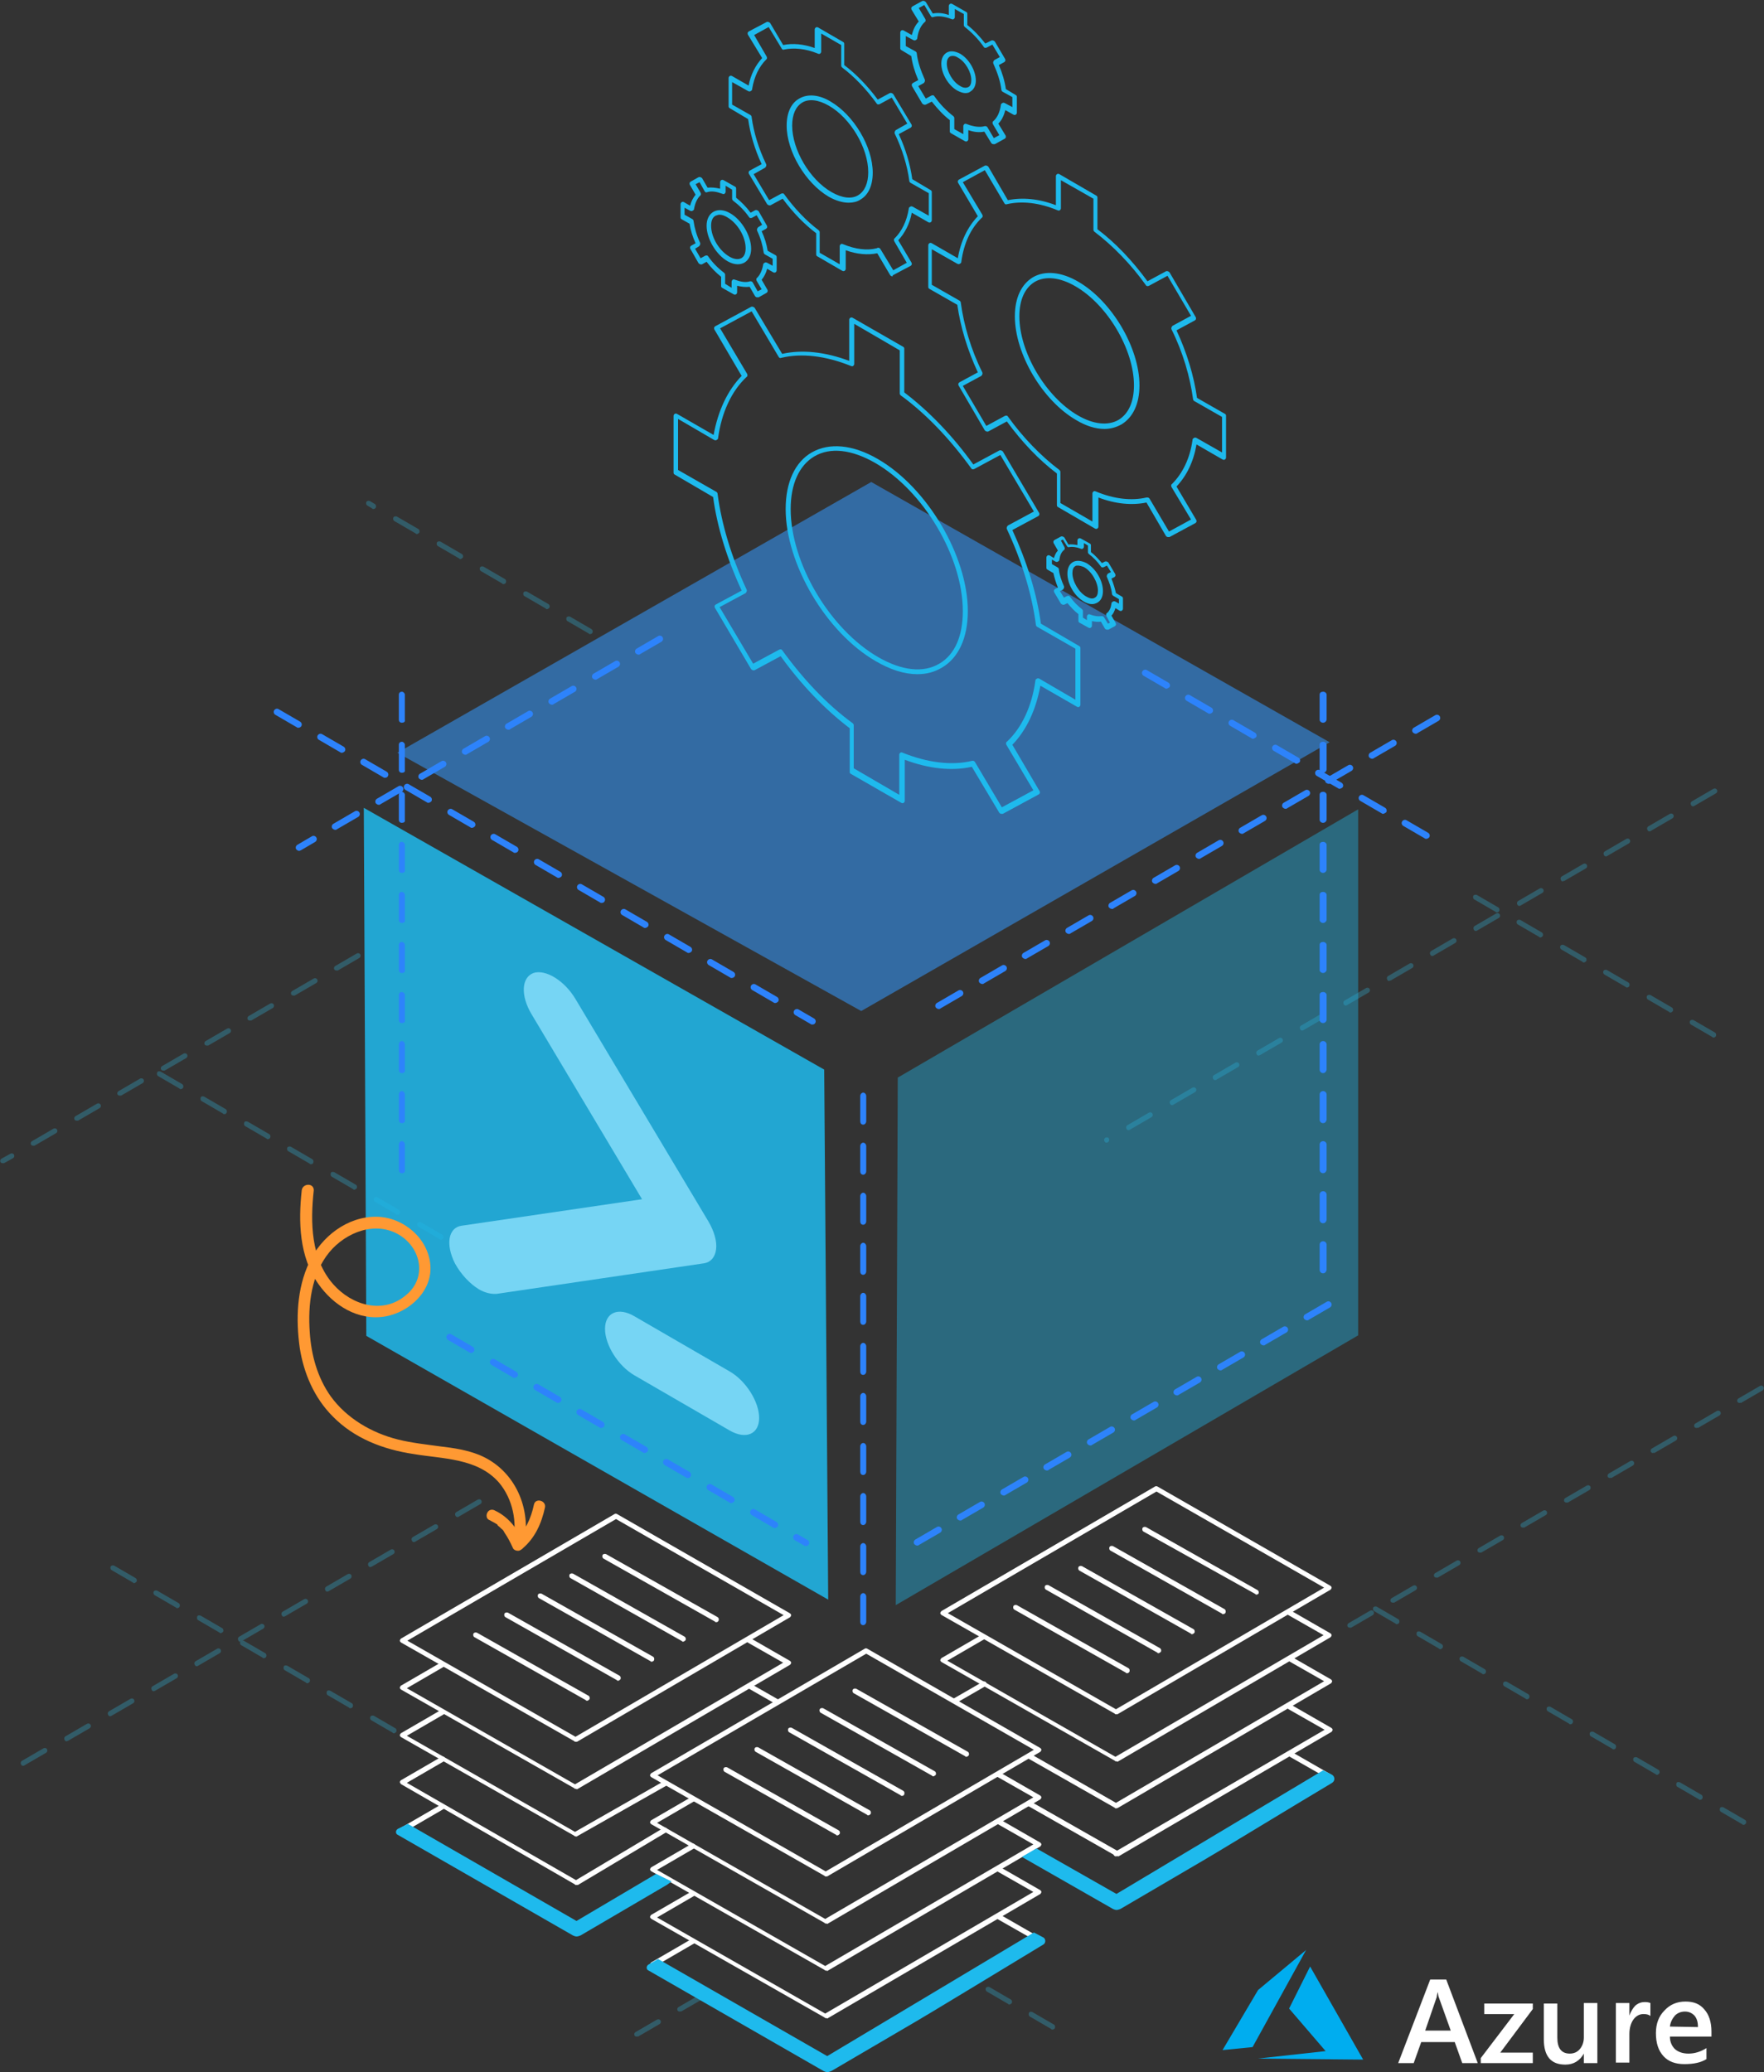 <?xml version="1.0" encoding="utf-8"?>
<!-- Generator: Adobe Illustrator 23.1.1, SVG Export Plug-In . SVG Version: 6.00 Build 0)  -->
<svg version="1.1" id="Layer_1" xmlns="http://www.w3.org/2000/svg" xmlns:xlink="http://www.w3.org/1999/xlink" x="0px" y="0px"
	 viewBox="0 0 352.5 414" style="enable-background:new 0 0 352.5 414;" xml:space="preserve">
<rect x="0" y="0" width="352.5" height="414" fill="#333333" stroke="none"/>
<style type="text/css">
	.st0{opacity:0.5;}
	.st1{fill:#31859E;}
	.st2{opacity:0.4;}
	.st3{fill:#1EBAED;}
	.st4{opacity:0.85;}
	.st5{opacity:0.55;}
	.st6{fill:#3399FF;}
	.st7{fill:#2D83FB;}
	.st8{fill:none;stroke:#000000;stroke-linecap:round;stroke-linejoin:round;stroke-miterlimit:10;stroke-dasharray:4;}
	.st9{fill:#FFFFFF;}
	.st10{fill:none;stroke:#FFFFFF;stroke-width:2;stroke-linecap:round;stroke-linejoin:round;stroke-miterlimit:10;}
	.st11{fill:none;stroke:#FFFFFF;stroke-width:0.75;stroke-linecap:round;stroke-linejoin:round;stroke-miterlimit:10;}
	.st12{fill:#76D5F4;}
	.st13{fill:#FF9933;}
	.st14{fill-rule:evenodd;clip-rule:evenodd;fill:#00ADEF;}
</style>
<g>
	<g>
		<g class="st0">
			<g>
				<path class="st1" d="M342.4,207.3c-0.1,0-0.2,0-0.2-0.1l-4.3-2.5c-0.2-0.1-0.3-0.4-0.2-0.7c0.1-0.2,0.4-0.3,0.7-0.2l4.3,2.5
					c0.2,0.1,0.3,0.4,0.2,0.7C342.8,207.2,342.6,207.3,342.4,207.3z M333.8,202.3c-0.1,0-0.2,0-0.2-0.1l-4.3-2.5
					c-0.2-0.1-0.3-0.4-0.2-0.7c0.1-0.2,0.4-0.3,0.7-0.2l4.3,2.5c0.2,0.1,0.3,0.4,0.2,0.7C334.1,202.2,334,202.3,333.8,202.3z
					 M325.1,197.3c-0.1,0-0.2,0-0.2-0.1l-4.3-2.5c-0.2-0.1-0.3-0.4-0.2-0.7c0.1-0.2,0.4-0.3,0.7-0.2l4.3,2.5
					c0.2,0.1,0.3,0.4,0.2,0.7C325.5,197.2,325.3,197.3,325.1,197.3z M316.5,192.3c-0.1,0-0.2,0-0.2-0.1l-4.3-2.5
					c-0.2-0.1-0.3-0.4-0.2-0.7c0.1-0.2,0.4-0.3,0.7-0.2l4.3,2.5c0.2,0.1,0.3,0.4,0.2,0.7C316.8,192.2,316.6,192.3,316.5,192.3z
					 M307.8,187.3c-0.1,0-0.2,0-0.2-0.1l-4.3-2.5c-0.2-0.1-0.3-0.4-0.2-0.7c0.1-0.2,0.4-0.3,0.7-0.2l4.3,2.5
					c0.2,0.1,0.3,0.4,0.2,0.7C308.1,187.2,308,187.3,307.8,187.3z M299.1,182.3c-0.1,0-0.2,0-0.2-0.1l-4.3-2.5
					c-0.2-0.1-0.3-0.4-0.2-0.7c0.1-0.2,0.4-0.3,0.7-0.2l4.3,2.5c0.2,0.1,0.3,0.4,0.2,0.7C299.5,182.2,299.3,182.3,299.1,182.3z"/>
			</g>
			<g>
				<path class="st1" d="M210.3,405.5c-0.1,0-0.2,0-0.2-0.1l-4.3-2.5c-0.2-0.1-0.3-0.4-0.2-0.7s0.4-0.3,0.7-0.2l4.3,2.5
					c0.2,0.1,0.3,0.4,0.2,0.7C210.7,405.4,210.5,405.5,210.3,405.5z M201.7,400.5c-0.1,0-0.2,0-0.2-0.1l-4.3-2.5
					c-0.2-0.1-0.3-0.4-0.2-0.7c0.1-0.2,0.4-0.3,0.7-0.2l4.3,2.5c0.2,0.1,0.3,0.4,0.2,0.7C202,400.4,201.8,400.5,201.7,400.5z"/>
			</g>
			<g>
				<path class="st1" d="M348.4,364.6c-0.1,0-0.2,0-0.2-0.1l-4.3-2.5c-0.2-0.1-0.3-0.4-0.2-0.7s0.4-0.3,0.7-0.2l4.3,2.5
					c0.2,0.1,0.3,0.4,0.2,0.7C348.7,364.5,348.6,364.6,348.4,364.6z M339.7,359.6c-0.1,0-0.2,0-0.2-0.1l-4.3-2.5
					c-0.2-0.1-0.3-0.4-0.2-0.7s0.4-0.3,0.7-0.2l4.3,2.5c0.2,0.1,0.3,0.4,0.2,0.7C340.1,359.5,339.9,359.6,339.7,359.6z M331.1,354.6
					c-0.1,0-0.2,0-0.2-0.1l-4.3-2.5c-0.2-0.1-0.3-0.4-0.2-0.7c0.1-0.2,0.4-0.3,0.7-0.2l4.3,2.5c0.2,0.1,0.3,0.4,0.2,0.7
					C331.4,354.5,331.3,354.6,331.1,354.6z M322.4,349.5c-0.1,0-0.2,0-0.2-0.1l-4.3-2.5c-0.2-0.1-0.3-0.4-0.2-0.7
					c0.1-0.2,0.4-0.3,0.7-0.2l4.3,2.5c0.2,0.1,0.3,0.4,0.2,0.7C322.8,349.5,322.6,349.5,322.4,349.5z M313.8,344.5
					c-0.1,0-0.2,0-0.2-0.1l-4.3-2.5c-0.2-0.1-0.3-0.4-0.2-0.7c0.1-0.2,0.4-0.3,0.7-0.2l4.3,2.5c0.2,0.1,0.3,0.4,0.2,0.7
					C314.1,344.5,313.9,344.5,313.8,344.5z M305.1,339.5c-0.1,0-0.2,0-0.2-0.1l-4.3-2.5c-0.2-0.1-0.3-0.4-0.2-0.7
					c0.1-0.2,0.4-0.3,0.7-0.2l4.3,2.5c0.2,0.1,0.3,0.4,0.2,0.7C305.4,339.5,305.3,339.5,305.1,339.5z M296.4,334.5
					c-0.1,0-0.2,0-0.2-0.1l-4.3-2.5c-0.2-0.1-0.3-0.4-0.2-0.7c0.1-0.2,0.4-0.3,0.7-0.2l4.3,2.5c0.2,0.1,0.3,0.4,0.2,0.7
					C296.8,334.4,296.6,334.5,296.4,334.5z M287.8,329.5c-0.1,0-0.2,0-0.2-0.1l-4.3-2.5c-0.2-0.1-0.3-0.4-0.2-0.7s0.4-0.3,0.7-0.2
					l4.3,2.5c0.2,0.1,0.3,0.4,0.2,0.7C288.1,329.4,288,329.5,287.8,329.5z M279.1,324.5c-0.1,0-0.2,0-0.2-0.1l-4.3-2.5
					c-0.2-0.1-0.3-0.4-0.2-0.7c0.1-0.2,0.4-0.3,0.7-0.2l4.3,2.5c0.2,0.1,0.3,0.4,0.2,0.7C279.5,324.4,279.3,324.5,279.1,324.5z"/>
			</g>
			<g>
				<path class="st1" d="M78.7,346.3c-0.1,0-0.2,0-0.2-0.1l-4.3-2.5c-0.2-0.1-0.3-0.4-0.2-0.7c0.1-0.2,0.4-0.3,0.7-0.2l4.3,2.5
					c0.2,0.1,0.3,0.4,0.2,0.7C79,346.2,78.9,346.3,78.7,346.3z M70,341.3c-0.1,0-0.2,0-0.2-0.1l-4.3-2.5c-0.2-0.1-0.3-0.4-0.2-0.7
					s0.4-0.3,0.7-0.2l4.3,2.5c0.2,0.1,0.3,0.4,0.2,0.7C70.4,341.2,70.2,341.3,70,341.3z M61.4,336.3c-0.1,0-0.2,0-0.2-0.1l-4.3-2.5
					c-0.2-0.1-0.3-0.4-0.2-0.7s0.4-0.3,0.7-0.2l4.3,2.5c0.2,0.1,0.3,0.4,0.2,0.7C61.7,336.2,61.6,336.3,61.4,336.3z M52.7,331.3
					c-0.1,0-0.2,0-0.2-0.1l-4.3-2.5c-0.2-0.1-0.3-0.4-0.2-0.7c0.1-0.2,0.4-0.3,0.7-0.2l4.3,2.5c0.2,0.1,0.3,0.4,0.2,0.7
					C53.1,331.2,52.9,331.3,52.7,331.3z M44.1,326.3c-0.1,0-0.2,0-0.2-0.1l-4.3-2.5c-0.2-0.1-0.3-0.4-0.2-0.7s0.4-0.3,0.7-0.2
					l4.3,2.5c0.2,0.1,0.3,0.4,0.2,0.7C44.4,326.2,44.2,326.3,44.1,326.3z M35.4,321.3c-0.1,0-0.2,0-0.2-0.1l-4.3-2.5
					c-0.2-0.1-0.3-0.4-0.2-0.7c0.1-0.2,0.4-0.3,0.7-0.2l4.3,2.5c0.2,0.1,0.3,0.4,0.2,0.7C35.8,321.2,35.6,321.3,35.4,321.3z
					 M26.8,316.3c-0.1,0-0.2,0-0.2-0.1l-4.3-2.5c-0.2-0.1-0.3-0.4-0.2-0.7c0.1-0.2,0.4-0.3,0.7-0.2l4.3,2.5c0.2,0.1,0.3,0.4,0.2,0.7
					C27.1,316.2,26.9,316.3,26.8,316.3z"/>
			</g>
			<g>
				<path class="st1" d="M269.7,325.2c-0.2,0-0.3-0.1-0.4-0.2c-0.1-0.2-0.1-0.5,0.2-0.7l4.3-2.5c0.2-0.1,0.5-0.1,0.7,0.2
					c0.1,0.2,0.1,0.5-0.2,0.7l-4.3,2.5C269.8,325.2,269.8,325.2,269.7,325.2z M278.3,320.2c-0.2,0-0.3-0.1-0.4-0.2
					c-0.1-0.2-0.1-0.5,0.2-0.7l4.3-2.5c0.2-0.1,0.5-0.1,0.7,0.2c0.1,0.2,0.1,0.5-0.2,0.7l-4.3,2.5
					C278.5,320.2,278.4,320.2,278.3,320.2z M287,315.2c-0.2,0-0.3-0.1-0.4-0.2c-0.1-0.2-0.1-0.5,0.2-0.7l4.3-2.5
					c0.2-0.1,0.5-0.1,0.7,0.2c0.1,0.2,0.1,0.5-0.2,0.7l-4.3,2.5C287.2,315.2,287.1,315.2,287,315.2z M295.7,310.2
					c-0.2,0-0.3-0.1-0.4-0.2c-0.1-0.2-0.1-0.5,0.2-0.7l4.3-2.5c0.2-0.1,0.5-0.1,0.7,0.2c0.1,0.2,0.1,0.5-0.2,0.7l-4.3,2.5
					C295.8,310.2,295.8,310.2,295.7,310.2z M304.3,305.2c-0.2,0-0.3-0.1-0.4-0.2c-0.1-0.2-0.1-0.5,0.2-0.7l4.3-2.5
					c0.2-0.1,0.5-0.1,0.7,0.2c0.1,0.2,0.1,0.5-0.2,0.7l-4.3,2.5C304.5,305.2,304.4,305.2,304.3,305.2z M313,300.2
					c-0.2,0-0.3-0.1-0.4-0.2c-0.1-0.2-0.1-0.5,0.2-0.7l4.3-2.5c0.2-0.1,0.5-0.1,0.7,0.2c0.1,0.2,0.1,0.5-0.2,0.7l-4.3,2.5
					C313.2,300.2,313.1,300.2,313,300.2z M321.7,295.3c-0.2,0-0.3-0.1-0.4-0.2c-0.1-0.2-0.1-0.5,0.2-0.7l4.3-2.5
					c0.2-0.1,0.5-0.1,0.7,0.2c0.1,0.2,0.1,0.5-0.2,0.7l-4.3,2.5C321.8,295.2,321.7,295.3,321.7,295.3z M330.3,290.3
					c-0.2,0-0.3-0.1-0.4-0.2c-0.1-0.2-0.1-0.5,0.2-0.7l4.3-2.5c0.2-0.1,0.5-0.1,0.7,0.2c0.1,0.2,0.1,0.5-0.2,0.7l-4.3,2.5
					C330.5,290.2,330.4,290.3,330.3,290.3z M339,285.3c-0.2,0-0.3-0.1-0.4-0.2c-0.1-0.2-0.1-0.5,0.2-0.7l4.3-2.5
					c0.2-0.1,0.5-0.1,0.7,0.2c0.1,0.2,0.1,0.5-0.2,0.7l-4.3,2.5C339.2,285.2,339.1,285.3,339,285.3z M347.6,280.3
					c-0.2,0-0.3-0.1-0.4-0.2c-0.1-0.2-0.1-0.5,0.2-0.7l4.3-2.5c0.2-0.1,0.5-0.1,0.7,0.2c0.1,0.2,0.1,0.5-0.2,0.7l-4.3,2.5
					C347.8,280.2,347.7,280.3,347.6,280.3z"/>
			</g>
			<g>
				<path class="st1" d="M4.6,352.8c-0.2,0-0.3-0.1-0.4-0.3c-0.1-0.2-0.1-0.5,0.2-0.7l4.3-2.5c0.2-0.1,0.5-0.1,0.7,0.2
					c0.1,0.2,0.1,0.5-0.2,0.7l-4.3,2.5C4.8,352.8,4.7,352.8,4.6,352.8z M13.3,347.9c-0.2,0-0.3-0.1-0.4-0.3
					c-0.1-0.2-0.1-0.5,0.2-0.7l4.3-2.5c0.2-0.1,0.5-0.1,0.7,0.2c0.1,0.2,0.1,0.5-0.2,0.7l-4.3,2.5C13.5,347.8,13.4,347.9,13.3,347.9
					z M22,342.9c-0.2,0-0.3-0.1-0.4-0.3c-0.1-0.2-0.1-0.5,0.2-0.7l4.3-2.5c0.2-0.1,0.5-0.1,0.7,0.2c0.1,0.2,0.1,0.5-0.2,0.7
					l-4.3,2.5C22.1,342.9,22.1,342.9,22,342.9z M30.7,337.9c-0.2,0-0.3-0.1-0.4-0.3c-0.1-0.2-0.1-0.5,0.2-0.7l4.3-2.5
					c0.2-0.1,0.5-0.1,0.7,0.2c0.1,0.2,0.1,0.5-0.2,0.7l-4.3,2.5C30.8,337.9,30.7,337.9,30.7,337.9z M39.3,332.9
					c-0.2,0-0.3-0.1-0.4-0.3c-0.1-0.2-0.1-0.5,0.2-0.7l4.3-2.5c0.2-0.1,0.5-0.1,0.7,0.2c0.1,0.2,0.1,0.5-0.2,0.7l-4.3,2.5
					C39.5,332.9,39.4,332.9,39.3,332.9z M48,328c-0.2,0-0.3-0.1-0.4-0.3c-0.1-0.2-0.1-0.5,0.2-0.7l4.3-2.5c0.2-0.1,0.5-0.1,0.7,0.2
					c0.1,0.2,0.1,0.5-0.2,0.7l-4.3,2.5C48.2,327.9,48.1,328,48,328z M56.7,323c-0.2,0-0.3-0.1-0.4-0.3c-0.1-0.2-0.1-0.5,0.2-0.7
					l4.3-2.5c0.2-0.1,0.5-0.1,0.7,0.2c0.1,0.2,0.1,0.5-0.2,0.7l-4.3,2.5C56.8,323,56.8,323,56.7,323z M65.4,318
					c-0.2,0-0.3-0.1-0.4-0.3c-0.1-0.2-0.1-0.5,0.2-0.7l4.3-2.5c0.2-0.1,0.5-0.1,0.7,0.2c0.1,0.2,0.1,0.5-0.2,0.7l-4.3,2.5
					C65.5,318,65.4,318,65.4,318z M74,313.1c-0.2,0-0.3-0.1-0.4-0.3c-0.1-0.2-0.1-0.5,0.2-0.7l4.3-2.5c0.2-0.1,0.5-0.1,0.7,0.2
					c0.1,0.2,0.1,0.5-0.2,0.7l-4.3,2.5C74.2,313,74.1,313.1,74,313.1z M82.7,308.1c-0.2,0-0.3-0.1-0.4-0.3c-0.1-0.2-0.1-0.5,0.2-0.7
					l4.3-2.5c0.2-0.1,0.5-0.1,0.7,0.2c0.1,0.2,0.1,0.5-0.2,0.7L83,308C82.9,308.1,82.8,308.1,82.7,308.1z M91.4,303.1
					c-0.2,0-0.3-0.1-0.4-0.3c-0.1-0.2-0.1-0.5,0.2-0.7l4.3-2.5c0.2-0.1,0.5-0.1,0.7,0.2c0.1,0.2,0.1,0.5-0.2,0.7l-4.3,2.5
					C91.6,303.1,91.5,303.1,91.4,303.1z"/>
			</g>
			<g>
				<path class="st1" d="M221.1,228.3c-0.2,0-0.3-0.1-0.4-0.3c-0.1-0.2-0.1-0.5,0.2-0.7c0.2-0.1,0.6-0.1,0.7,0.2
					c0.1,0.2,0.1,0.5-0.2,0.7l0,0C221.3,228.3,221.2,228.3,221.1,228.3z M225.5,225.8c-0.2,0-0.3-0.1-0.4-0.3
					c-0.1-0.2-0.1-0.5,0.2-0.7l4.3-2.5c0.2-0.1,0.5-0.1,0.7,0.2c0.1,0.2,0.1,0.5-0.2,0.7l-4.3,2.5
					C225.7,225.8,225.6,225.8,225.5,225.8z M234.2,220.8c-0.2,0-0.3-0.1-0.4-0.3c-0.1-0.2-0.1-0.5,0.2-0.7l4.3-2.5
					c0.2-0.1,0.5-0.1,0.7,0.2c0.1,0.2,0.1,0.5-0.2,0.7l-4.3,2.5C234.3,220.8,234.3,220.8,234.2,220.8z M242.8,215.8
					c-0.2,0-0.3-0.1-0.4-0.3c-0.1-0.2-0.1-0.5,0.2-0.7l4.3-2.5c0.2-0.1,0.5-0.1,0.7,0.2c0.1,0.2,0.1,0.5-0.2,0.7l-4.3,2.5
					C243,215.8,242.9,215.8,242.8,215.8z M251.5,210.9c-0.2,0-0.3-0.1-0.4-0.3c-0.1-0.2-0.1-0.5,0.2-0.7l4.3-2.5
					c0.2-0.1,0.5-0.1,0.7,0.2c0.1,0.2,0.1,0.5-0.2,0.7l-4.3,2.5C251.7,210.8,251.6,210.9,251.5,210.9z M260.2,205.9
					c-0.2,0-0.3-0.1-0.4-0.3c-0.1-0.2-0.1-0.5,0.2-0.7l4.3-2.5c0.2-0.1,0.5-0.1,0.7,0.2c0.1,0.2,0.1,0.5-0.2,0.7l-4.3,2.5
					C260.4,205.9,260.3,205.9,260.2,205.9z M268.9,200.9c-0.2,0-0.3-0.1-0.4-0.3c-0.1-0.2-0.1-0.5,0.2-0.7l4.3-2.5
					c0.2-0.1,0.5-0.1,0.7,0.2c0.1,0.2,0.1,0.5-0.2,0.7l-4.3,2.5C269,200.9,269,200.9,268.9,200.9z M277.6,196
					c-0.2,0-0.3-0.1-0.4-0.3c-0.1-0.2-0.1-0.5,0.2-0.7l4.3-2.5c0.2-0.1,0.5-0.1,0.7,0.2c0.1,0.2,0.1,0.5-0.2,0.7l-4.3,2.5
					C277.7,195.9,277.6,196,277.6,196z M286.2,191c-0.2,0-0.3-0.1-0.4-0.3c-0.1-0.2-0.1-0.5,0.2-0.7l4.3-2.5
					c0.2-0.1,0.5-0.1,0.7,0.2c0.1,0.2,0.1,0.5-0.2,0.7l-4.3,2.5C286.4,191,286.3,191,286.2,191z M294.9,186c-0.2,0-0.3-0.1-0.4-0.3
					c-0.1-0.2-0.1-0.5,0.2-0.7l4.3-2.5c0.2-0.1,0.5-0.1,0.7,0.2c0.1,0.2,0.1,0.5-0.2,0.7l-4.3,2.5C295.1,186,295,186,294.9,186z
					 M303.6,181c-0.2,0-0.3-0.1-0.4-0.3c-0.1-0.2-0.1-0.5,0.2-0.7l4.3-2.5c0.2-0.1,0.5-0.1,0.7,0.2c0.1,0.2,0.1,0.5-0.2,0.7
					l-4.3,2.5C303.7,181,303.7,181,303.6,181z M312.3,176.1c-0.2,0-0.3-0.1-0.4-0.3c-0.1-0.2-0.1-0.5,0.2-0.7l4.3-2.5
					c0.2-0.1,0.5-0.1,0.7,0.2c0.1,0.2,0.1,0.5-0.2,0.7l-4.3,2.5C312.4,176,312.3,176.1,312.3,176.1z M320.9,171.1
					c-0.2,0-0.3-0.1-0.4-0.3c-0.1-0.2-0.1-0.5,0.2-0.7l4.3-2.5c0.2-0.1,0.5-0.1,0.7,0.2c0.1,0.2,0.1,0.5-0.2,0.7l-4.3,2.5
					C321.1,171.1,321,171.1,320.9,171.1z M329.6,166.1c-0.2,0-0.3-0.1-0.4-0.3c-0.1-0.2-0.1-0.5,0.2-0.7l4.3-2.5
					c0.2-0.1,0.5-0.1,0.7,0.2c0.1,0.2,0.1,0.5-0.2,0.7l-4.3,2.5C329.8,166.1,329.7,166.1,329.6,166.1z M338.3,161.1
					c-0.2,0-0.3-0.1-0.4-0.3c-0.1-0.2-0.1-0.5,0.2-0.7l4.3-2.5c0.2-0.1,0.5-0.1,0.7,0.2c0.1,0.2,0.1,0.5-0.2,0.7l-4.3,2.5
					C338.5,161.1,338.4,161.1,338.3,161.1z"/>
			</g>
			<g>
				<path class="st1" d="M117.9,126.7c-0.1,0-0.2,0-0.2-0.1l-4.3-2.5c-0.2-0.1-0.3-0.4-0.2-0.7c0.1-0.2,0.4-0.3,0.7-0.2l4.3,2.5
					c0.2,0.1,0.3,0.4,0.2,0.7C118.3,126.6,118.1,126.7,117.9,126.7z M109.3,121.7c-0.1,0-0.2,0-0.2-0.1l-4.3-2.5
					c-0.2-0.1-0.3-0.4-0.2-0.7c0.1-0.2,0.4-0.3,0.7-0.2l4.3,2.5c0.2,0.1,0.3,0.4,0.2,0.7C109.6,121.6,109.5,121.7,109.3,121.7z
					 M100.6,116.7c-0.1,0-0.2,0-0.2-0.1l-4.3-2.5c-0.2-0.1-0.3-0.4-0.2-0.7c0.1-0.2,0.4-0.3,0.7-0.2l4.3,2.5
					c0.2,0.1,0.3,0.4,0.2,0.7C101,116.6,100.8,116.7,100.6,116.7z M92,111.7c-0.1,0-0.2,0-0.2-0.1l-4.3-2.5
					c-0.2-0.1-0.3-0.4-0.2-0.7c0.1-0.2,0.4-0.3,0.7-0.2l4.3,2.5c0.2,0.1,0.3,0.4,0.2,0.7C92.3,111.6,92.1,111.7,92,111.7z
					 M83.3,106.7c-0.1,0-0.2,0-0.2-0.1l-4.3-2.5c-0.2-0.1-0.3-0.4-0.2-0.7c0.1-0.2,0.4-0.3,0.7-0.2l4.3,2.5c0.2,0.1,0.3,0.4,0.2,0.7
					C83.6,106.6,83.5,106.7,83.3,106.7z M74.6,101.7c-0.1,0-0.2,0-0.2-0.1l-1-0.6c-0.2-0.1-0.3-0.4-0.2-0.7c0.1-0.2,0.4-0.3,0.7-0.2
					l1,0.6c0.2,0.1,0.3,0.4,0.2,0.7C75,101.6,74.8,101.7,74.6,101.7z"/>
			</g>
			<g>
				<path class="st1" d="M88.1,247.7c-0.1,0-0.2,0-0.2-0.1l-4.3-2.5c-0.2-0.1-0.3-0.4-0.2-0.7c0.1-0.2,0.4-0.3,0.7-0.2l4.3,2.5
					c0.2,0.1,0.3,0.4,0.2,0.7C88.4,247.6,88.3,247.7,88.1,247.7z M79.4,242.7c-0.1,0-0.2,0-0.2-0.1l-4.3-2.5
					c-0.2-0.1-0.3-0.4-0.2-0.7c0.1-0.2,0.4-0.3,0.7-0.2l4.3,2.5c0.2,0.1,0.3,0.4,0.2,0.7C79.8,242.6,79.6,242.7,79.4,242.7z
					 M70.8,237.7c-0.1,0-0.2,0-0.2-0.1l-4.3-2.5c-0.2-0.1-0.3-0.4-0.2-0.7s0.4-0.3,0.7-0.2l4.3,2.5c0.2,0.1,0.3,0.4,0.2,0.7
					C71.1,237.6,70.9,237.7,70.8,237.7z M62.1,232.6c-0.1,0-0.2,0-0.2-0.1l-4.3-2.5c-0.2-0.1-0.3-0.4-0.2-0.7
					c0.1-0.2,0.4-0.3,0.7-0.2l4.3,2.5c0.2,0.1,0.3,0.4,0.2,0.7C62.5,232.6,62.3,232.6,62.1,232.6z M53.5,227.6c-0.1,0-0.2,0-0.2-0.1
					l-4.3-2.5c-0.2-0.1-0.3-0.4-0.2-0.7s0.4-0.3,0.7-0.2l4.3,2.5c0.2,0.1,0.3,0.4,0.2,0.7C53.8,227.6,53.6,227.6,53.5,227.6z
					 M44.8,222.6c-0.1,0-0.2,0-0.2-0.1l-4.3-2.5c-0.2-0.1-0.3-0.4-0.2-0.7s0.4-0.3,0.7-0.2l4.3,2.5c0.2,0.1,0.3,0.4,0.2,0.7
					C45.1,222.6,45,222.6,44.8,222.6z M36.1,217.6c-0.1,0-0.2,0-0.2-0.1l-4.3-2.5c-0.2-0.1-0.3-0.4-0.2-0.7s0.4-0.3,0.7-0.2l4.3,2.5
					c0.2,0.1,0.3,0.4,0.2,0.7C36.5,217.5,36.3,217.6,36.1,217.6z"/>
			</g>
			<g>
				<path class="st1" d="M0.5,232.4c-0.2,0-0.3-0.1-0.4-0.2c-0.1-0.2-0.1-0.5,0.2-0.7l1.8-1c0.2-0.1,0.5-0.1,0.7,0.2
					c0.1,0.2,0.1,0.5-0.2,0.7l-1.8,1C0.7,232.4,0.6,232.4,0.5,232.4z M6.6,228.9c-0.2,0-0.3-0.1-0.4-0.2c-0.1-0.2-0.1-0.5,0.2-0.7
					l4.3-2.5c0.2-0.1,0.5-0.1,0.7,0.2c0.1,0.2,0.1,0.5-0.2,0.7l-4.3,2.5C6.8,228.9,6.7,228.9,6.6,228.9z M15.3,223.9
					c-0.2,0-0.3-0.1-0.4-0.2c-0.1-0.2-0.1-0.5,0.2-0.7l4.3-2.5c0.2-0.1,0.5-0.1,0.7,0.2c0.1,0.2,0.1,0.5-0.2,0.7l-4.3,2.5
					C15.4,223.9,15.4,223.9,15.3,223.9z M23.9,218.9c-0.2,0-0.3-0.1-0.4-0.2c-0.1-0.2-0.1-0.5,0.2-0.7l4.3-2.5
					c0.2-0.1,0.5-0.1,0.7,0.2c0.1,0.2,0.1,0.5-0.2,0.7l-4.3,2.5C24.1,218.9,24,218.9,23.9,218.9z M32.6,213.9
					c-0.2,0-0.3-0.1-0.4-0.2c-0.1-0.2-0.1-0.5,0.2-0.7l4.3-2.5c0.2-0.1,0.5-0.1,0.7,0.2c0.1,0.2,0.1,0.5-0.2,0.7l-4.3,2.5
					C32.8,213.9,32.7,213.9,32.6,213.9z M41.3,208.9c-0.2,0-0.3-0.1-0.4-0.2c-0.1-0.2-0.1-0.5,0.2-0.7l4.3-2.5
					c0.2-0.1,0.5-0.1,0.7,0.2c0.1,0.2,0.1,0.5-0.2,0.7l-4.3,2.5C41.4,208.9,41.3,208.9,41.3,208.9z M49.9,203.9
					c-0.2,0-0.3-0.1-0.4-0.2c-0.1-0.2-0.1-0.5,0.2-0.7l4.3-2.5c0.2-0.1,0.5-0.1,0.7,0.2c0.1,0.2,0.1,0.5-0.2,0.7l-4.3,2.5
					C50.1,203.9,50,203.9,49.9,203.9z M58.6,198.9c-0.2,0-0.3-0.1-0.4-0.2c-0.1-0.2-0.1-0.5,0.2-0.7l4.3-2.5
					c0.2-0.1,0.5-0.1,0.7,0.2c0.1,0.2,0.1,0.5-0.2,0.7l-4.3,2.5C58.7,198.9,58.7,198.9,58.6,198.9z M67.2,193.9
					c-0.2,0-0.3-0.1-0.4-0.2c-0.1-0.2-0.1-0.5,0.2-0.7l4.3-2.5c0.2-0.1,0.5-0.1,0.7,0.2c0.1,0.2,0.1,0.5-0.2,0.7l-4.3,2.5
					C67.4,193.9,67.3,193.9,67.2,193.9z"/>
			</g>
			<g>
				<path class="st1" d="M127.2,406.9c-0.2,0-0.3-0.1-0.4-0.2c-0.1-0.2-0.1-0.5,0.2-0.7l4.3-2.5c0.2-0.1,0.5-0.1,0.7,0.2
					c0.1,0.2,0.1,0.5-0.2,0.7l-4.3,2.5C127.4,406.8,127.3,406.9,127.2,406.9z M135.8,401.9c-0.2,0-0.3-0.1-0.4-0.2
					c-0.1-0.2-0.1-0.5,0.2-0.7l4.3-2.5c0.2-0.1,0.5-0.1,0.7,0.2c0.1,0.2,0.1,0.5-0.2,0.7l-4.3,2.5
					C136,401.8,135.9,401.9,135.8,401.9z"/>
			</g>
		</g>
		<g class="st2">
			<polygon class="st3" points="271.4,161.7 179.4,215.3 179,320.7 271.4,266.8 			"/>
		</g>
		<g class="st4">
			<polygon class="st3" points="72.7,161.4 164.7,213.7 165.5,319.6 73.2,266.9 			"/>
		</g>
		<g class="st5">
			<polygon class="st6" points="265.7,148.3 172.1,202 79.4,150.4 174.1,96.3 			"/>
		</g>
		<g>
			<path class="st7" d="M264.4,254.4c-0.4,0-0.7-0.3-0.7-0.7v-5c0-0.4,0.3-0.7,0.7-0.7s0.7,0.3,0.7,0.7v5
				C265,254.2,264.7,254.4,264.4,254.4z M264.4,244.4c-0.4,0-0.7-0.3-0.7-0.7v-5c0-0.4,0.3-0.7,0.7-0.7s0.7,0.3,0.7,0.7v5
				C265,244.2,264.7,244.4,264.4,244.4z M264.4,234.4c-0.4,0-0.7-0.3-0.7-0.7v-5c0-0.4,0.3-0.7,0.7-0.7s0.7,0.3,0.7,0.7v5
				C265,234.2,264.7,234.4,264.4,234.4z M264.4,224.4c-0.4,0-0.7-0.3-0.7-0.7v-5c0-0.4,0.3-0.7,0.7-0.7s0.7,0.3,0.7,0.7v5
				C265,224.2,264.7,224.4,264.4,224.4z M264.4,214.4c-0.4,0-0.7-0.3-0.7-0.7v-5c0-0.4,0.3-0.7,0.7-0.7s0.7,0.3,0.7,0.7v5
				C265,214.2,264.7,214.4,264.4,214.4z M264.4,204.4c-0.4,0-0.7-0.3-0.7-0.6v-5c0-0.4,0.3-0.6,0.7-0.6s0.7,0.3,0.7,0.6v5
				C265,204.2,264.7,204.4,264.4,204.4z M264.4,194.4c-0.4,0-0.7-0.3-0.7-0.6v-5c0-0.4,0.3-0.6,0.7-0.6s0.7,0.3,0.7,0.6v5
				C265,194.2,264.7,194.4,264.4,194.4z M264.4,184.4c-0.4,0-0.7-0.3-0.7-0.6v-5c0-0.4,0.3-0.6,0.7-0.6s0.7,0.3,0.7,0.6v5
				C265,184.2,264.7,184.4,264.4,184.4z M264.4,174.4c-0.4,0-0.7-0.3-0.7-0.6v-5c0-0.4,0.3-0.6,0.7-0.6s0.7,0.3,0.7,0.6v5
				C265,174.2,264.7,174.4,264.4,174.4z M264.4,164.4c-0.4,0-0.7-0.3-0.7-0.6v-5c0-0.4,0.3-0.6,0.7-0.6s0.7,0.3,0.7,0.6v5
				C265,164.2,264.7,164.4,264.4,164.4z M264.4,154.4c-0.4,0-0.7-0.3-0.7-0.6v-5c0-0.4,0.3-0.6,0.7-0.6s0.7,0.3,0.7,0.6v5
				C265,154.2,264.7,154.4,264.4,154.4z M264.4,144.4c-0.4,0-0.7-0.3-0.7-0.6v-5c0-0.4,0.3-0.6,0.7-0.6s0.7,0.3,0.7,0.6v5
				C265,144.2,264.7,144.4,264.4,144.4z"/>
		</g>
		<g>
			<path class="st7" d="M80.3,234.4c-0.4,0-0.6-0.3-0.6-0.7v-5c0-0.4,0.3-0.7,0.6-0.7s0.6,0.3,0.6,0.7v5
				C81,234.2,80.7,234.4,80.3,234.4z M80.3,224.4c-0.4,0-0.6-0.3-0.6-0.7v-5c0-0.4,0.3-0.7,0.6-0.7s0.6,0.3,0.6,0.7v5
				C81,224.2,80.7,224.4,80.3,224.4z M80.3,214.4c-0.4,0-0.6-0.3-0.6-0.7v-5c0-0.4,0.3-0.7,0.6-0.7s0.6,0.3,0.6,0.7v5
				C81,214.2,80.7,214.4,80.3,214.4z M80.3,204.4c-0.4,0-0.6-0.3-0.6-0.6v-5c0-0.4,0.3-0.6,0.6-0.6s0.6,0.3,0.6,0.6v5
				C81,204.2,80.7,204.4,80.3,204.4z M80.3,194.4c-0.4,0-0.6-0.3-0.6-0.6v-5c0-0.4,0.3-0.6,0.6-0.6s0.6,0.3,0.6,0.6v5
				C81,194.2,80.7,194.4,80.3,194.4z M80.3,184.4c-0.4,0-0.6-0.3-0.6-0.6v-5c0-0.4,0.3-0.6,0.6-0.6s0.6,0.3,0.6,0.6v5
				C81,184.2,80.7,184.4,80.3,184.4z M80.3,174.4c-0.4,0-0.6-0.3-0.6-0.6v-5c0-0.4,0.3-0.6,0.6-0.6s0.6,0.3,0.6,0.6v5
				C81,174.2,80.7,174.4,80.3,174.4z M80.3,164.4c-0.4,0-0.6-0.3-0.6-0.6v-5c0-0.4,0.3-0.6,0.6-0.6s0.6,0.3,0.6,0.6v5
				C81,164.2,80.7,164.4,80.3,164.4z M80.3,154.4c-0.4,0-0.6-0.3-0.6-0.6v-5c0-0.4,0.3-0.6,0.6-0.6s0.6,0.3,0.6,0.6v5
				C81,154.2,80.7,154.4,80.3,154.4z M80.3,144.4c-0.4,0-0.6-0.3-0.6-0.6v-5c0-0.4,0.3-0.6,0.6-0.6s0.6,0.3,0.6,0.6v5
				C81,144.2,80.7,144.4,80.3,144.4z"/>
		</g>
		<g>
			<path class="st7" d="M162.3,204.7c-0.1,0-0.2,0-0.3-0.1l-3.1-1.8c-0.3-0.2-0.4-0.6-0.2-0.9c0.2-0.3,0.6-0.4,0.9-0.2l3.1,1.8
				c0.3,0.2,0.4,0.6,0.2,0.9C162.8,204.6,162.6,204.7,162.3,204.7z M154.9,200.4c-0.1,0-0.2,0-0.3-0.1l-4.3-2.5
				c-0.3-0.2-0.4-0.6-0.2-0.9c0.2-0.3,0.6-0.4,0.9-0.2l4.3,2.5c0.3,0.2,0.4,0.6,0.2,0.9C155.3,200.3,155.1,200.4,154.9,200.4z
				 M146.2,195.4c-0.1,0-0.2,0-0.3-0.1l-4.3-2.5c-0.3-0.2-0.4-0.6-0.2-0.9c0.2-0.3,0.6-0.4,0.9-0.2l4.3,2.5c0.3,0.2,0.4,0.6,0.2,0.9
				C146.7,195.3,146.4,195.4,146.2,195.4z M137.6,190.4c-0.1,0-0.2,0-0.3-0.1l-4.3-2.5c-0.3-0.2-0.4-0.6-0.2-0.9
				c0.2-0.3,0.6-0.4,0.9-0.2l4.3,2.5c0.3,0.2,0.4,0.6,0.2,0.9C138,190.3,137.8,190.4,137.6,190.4z M128.9,185.4
				c-0.1,0-0.2,0-0.3-0.1l-4.3-2.5c-0.3-0.2-0.4-0.6-0.2-0.9c0.2-0.3,0.6-0.4,0.9-0.2l4.3,2.5c0.3,0.2,0.4,0.6,0.2,0.9
				C129.3,185.3,129.1,185.4,128.9,185.4z M120.2,180.4c-0.1,0-0.2,0-0.3-0.1l-4.3-2.5c-0.3-0.2-0.4-0.6-0.2-0.9
				c0.2-0.3,0.6-0.4,0.9-0.2l4.3,2.5c0.3,0.2,0.4,0.6,0.2,0.9C120.7,180.3,120.5,180.4,120.2,180.4z M111.6,175.4
				c-0.1,0-0.2,0-0.3-0.1l-4.3-2.5c-0.3-0.2-0.4-0.6-0.2-0.9c0.2-0.3,0.6-0.4,0.9-0.2l4.3,2.5c0.3,0.2,0.4,0.6,0.2,0.9
				C112,175.3,111.8,175.4,111.6,175.4z M102.9,170.4c-0.1,0-0.2,0-0.3-0.1l-4.3-2.5c-0.3-0.2-0.4-0.6-0.2-0.9
				c0.2-0.3,0.6-0.4,0.9-0.2l4.3,2.5c0.3,0.2,0.4,0.6,0.2,0.9C103.4,170.3,103.1,170.4,102.9,170.4z M94.3,165.4
				c-0.1,0-0.2,0-0.3-0.1l-4.3-2.5c-0.3-0.2-0.4-0.6-0.2-0.9c0.2-0.3,0.6-0.4,0.9-0.2l4.3,2.5c0.3,0.2,0.4,0.6,0.2,0.9
				C94.7,165.3,94.5,165.4,94.3,165.4z M85.6,160.4c-0.1,0-0.2,0-0.3-0.1l-4.3-2.5c-0.3-0.2-0.4-0.6-0.2-0.9
				c0.2-0.3,0.6-0.4,0.9-0.2l4.3,2.5c0.3,0.2,0.4,0.6,0.2,0.9C86,160.3,85.8,160.4,85.6,160.4z M76.9,155.4c-0.1,0-0.2,0-0.3-0.1
				l-4.3-2.5c-0.3-0.2-0.4-0.6-0.2-0.9c0.2-0.3,0.6-0.4,0.9-0.2l4.3,2.5c0.3,0.2,0.4,0.6,0.2,0.9C77.4,155.3,77.2,155.4,76.9,155.4z
				 M68.3,150.4c-0.1,0-0.2,0-0.3-0.1l-4.3-2.5c-0.3-0.2-0.4-0.6-0.2-0.9c0.2-0.3,0.6-0.4,0.9-0.2l4.3,2.5c0.3,0.2,0.4,0.6,0.2,0.9
				C68.7,150.3,68.5,150.4,68.3,150.4z M59.6,145.4c-0.1,0-0.2,0-0.3-0.1l-4.3-2.5c-0.3-0.2-0.4-0.6-0.2-0.9
				c0.2-0.3,0.6-0.4,0.9-0.2l4.3,2.5c0.3,0.2,0.4,0.6,0.2,0.9C60.1,145.3,59.8,145.4,59.6,145.4z"/>
		</g>
		<g>
			<path class="st7" d="M285,167.6c-0.1,0-0.2,0-0.3-0.1l-4.3-2.5c-0.3-0.2-0.4-0.6-0.2-0.9c0.2-0.3,0.6-0.4,0.9-0.2l4.3,2.5
				c0.3,0.2,0.4,0.6,0.2,0.9C285.5,167.4,285.3,167.6,285,167.6z M276.4,162.6c-0.1,0-0.2,0-0.3-0.1l-4.3-2.5
				c-0.3-0.2-0.4-0.6-0.2-0.9s0.6-0.4,0.9-0.2l4.3,2.5c0.3,0.2,0.4,0.6,0.2,0.9C276.8,162.4,276.6,162.6,276.4,162.6z M267.7,157.6
				c-0.1,0-0.2,0-0.3-0.1l-4.3-2.5c-0.3-0.2-0.4-0.6-0.2-0.9s0.6-0.4,0.9-0.2l4.3,2.5c0.3,0.2,0.4,0.6,0.2,0.9
				C268.2,157.4,267.9,157.6,267.7,157.6z M259.1,152.6c-0.1,0-0.2,0-0.3-0.1l-4.3-2.5c-0.3-0.2-0.4-0.6-0.2-0.9
				c0.2-0.3,0.6-0.4,0.9-0.2l4.3,2.5c0.3,0.2,0.4,0.6,0.2,0.9C259.5,152.4,259.3,152.6,259.1,152.6z M250.4,147.6
				c-0.1,0-0.2,0-0.3-0.1l-4.3-2.5c-0.3-0.2-0.4-0.6-0.2-0.9c0.2-0.3,0.6-0.4,0.9-0.2l4.3,2.5c0.3,0.2,0.4,0.6,0.2,0.9
				C250.8,147.4,250.6,147.6,250.4,147.6z M241.7,142.6c-0.1,0-0.2,0-0.3-0.1l-4.3-2.5c-0.3-0.2-0.4-0.6-0.2-0.9
				c0.2-0.3,0.6-0.4,0.9-0.2l4.3,2.5c0.3,0.2,0.4,0.6,0.2,0.9C242.2,142.4,242,142.6,241.7,142.6z M233.1,137.6
				c-0.1,0-0.2,0-0.3-0.1l-4.3-2.5c-0.3-0.2-0.4-0.6-0.2-0.9c0.2-0.3,0.6-0.4,0.9-0.2l4.3,2.5c0.3,0.2,0.4,0.6,0.2,0.9
				C233.5,137.4,233.3,137.6,233.1,137.6z"/>
		</g>
		<g>
			<path class="st7" d="M187.6,201.6c-0.2,0-0.4-0.1-0.6-0.3c-0.2-0.3-0.1-0.7,0.2-0.9l4.3-2.5c0.3-0.2,0.7-0.1,0.9,0.2
				c0.2,0.3,0.1,0.7-0.2,0.9l-4.3,2.5C187.8,201.6,187.7,201.6,187.6,201.6z M196.3,196.6c-0.2,0-0.4-0.1-0.6-0.3
				c-0.2-0.3-0.1-0.7,0.2-0.9l4.3-2.5c0.3-0.2,0.7-0.1,0.9,0.2c0.2,0.3,0.1,0.7-0.2,0.9l-4.3,2.5
				C196.5,196.6,196.4,196.6,196.3,196.6z M204.9,191.6c-0.2,0-0.4-0.1-0.6-0.3c-0.2-0.3-0.1-0.7,0.2-0.9l4.3-2.5
				c0.3-0.2,0.7-0.1,0.9,0.2s0.1,0.7-0.2,0.9l-4.3,2.5C205.1,191.6,205,191.6,204.9,191.6z M213.6,186.6c-0.2,0-0.4-0.1-0.6-0.3
				c-0.2-0.3-0.1-0.7,0.2-0.9l4.3-2.5c0.3-0.2,0.7-0.1,0.9,0.2c0.2,0.3,0.1,0.7-0.2,0.9l-4.3,2.5
				C213.8,186.6,213.7,186.6,213.6,186.6z M222.2,181.6c-0.2,0-0.4-0.1-0.6-0.3c-0.2-0.3-0.1-0.7,0.2-0.9l4.3-2.5
				c0.3-0.2,0.7-0.1,0.9,0.2c0.2,0.3,0.1,0.7-0.2,0.9l-4.3,2.5C222.5,181.6,222.4,181.6,222.2,181.6z M230.9,176.6
				c-0.2,0-0.4-0.1-0.6-0.3c-0.2-0.3-0.1-0.7,0.2-0.9l4.3-2.5c0.3-0.2,0.7-0.1,0.9,0.2c0.2,0.3,0.1,0.7-0.2,0.9l-4.3,2.5
				C231.1,176.6,231,176.6,230.9,176.6z M239.6,171.6c-0.2,0-0.4-0.1-0.6-0.3c-0.2-0.3-0.1-0.7,0.2-0.9l4.3-2.5
				c0.3-0.2,0.7-0.1,0.9,0.2c0.2,0.3,0.1,0.7-0.2,0.9l-4.3,2.5C239.8,171.6,239.7,171.6,239.6,171.6z M248.2,166.6
				c-0.2,0-0.4-0.1-0.6-0.3c-0.2-0.3-0.1-0.7,0.2-0.9l4.3-2.5c0.3-0.2,0.7-0.1,0.9,0.2s0.1,0.7-0.2,0.9l-4.3,2.5
				C248.4,166.6,248.3,166.6,248.2,166.6z M256.9,161.6c-0.2,0-0.4-0.1-0.6-0.3c-0.2-0.3-0.1-0.7,0.2-0.9l4.3-2.5
				c0.3-0.2,0.7-0.1,0.9,0.2c0.2,0.3,0.1,0.7-0.2,0.9l-4.3,2.5C257.1,161.6,257,161.6,256.9,161.6z M265.5,156.6
				c-0.2,0-0.4-0.1-0.6-0.3c-0.2-0.3-0.1-0.7,0.2-0.9l4.3-2.5c0.3-0.2,0.7-0.1,0.9,0.2s0.1,0.7-0.2,0.9l-4.3,2.5
				C265.8,156.6,265.7,156.6,265.5,156.6z M274.2,151.6c-0.2,0-0.4-0.1-0.6-0.3c-0.2-0.3-0.1-0.7,0.2-0.9l4.3-2.5
				c0.3-0.2,0.7-0.1,0.9,0.2c0.2,0.3,0.1,0.7-0.2,0.9l-4.3,2.5C274.4,151.6,274.3,151.6,274.2,151.6z M282.9,146.6
				c-0.2,0-0.4-0.1-0.6-0.3c-0.2-0.3-0.1-0.7,0.2-0.9l4.3-2.5c0.3-0.2,0.7-0.1,0.9,0.2s0.1,0.7-0.2,0.9l-4.3,2.5
				C283.1,146.6,283,146.6,282.9,146.6z"/>
		</g>
		<g>
			<path class="st7" d="M161,308.9c-0.1,0-0.2,0-0.3-0.1l-1.9-1.1c-0.3-0.2-0.4-0.6-0.2-0.9c0.2-0.3,0.6-0.4,0.9-0.2l1.9,1.1
				c0.3,0.2,0.4,0.6,0.2,0.9C161.5,308.8,161.2,308.9,161,308.9z M154.8,305.3c-0.1,0-0.2,0-0.3-0.1l-4.3-2.5
				c-0.3-0.2-0.4-0.6-0.2-0.9c0.2-0.3,0.6-0.4,0.9-0.2l4.3,2.5c0.3,0.2,0.4,0.6,0.2,0.9C155.2,305.2,155,305.3,154.8,305.3z
				 M146.1,300.3c-0.1,0-0.2,0-0.3-0.1l-4.3-2.5c-0.3-0.2-0.4-0.6-0.2-0.9c0.2-0.3,0.6-0.4,0.9-0.2l4.3,2.5c0.3,0.2,0.4,0.6,0.2,0.9
				C146.5,300.2,146.3,300.3,146.1,300.3z M137.4,295.3c-0.1,0-0.2,0-0.3-0.1l-4.3-2.5c-0.3-0.2-0.4-0.6-0.2-0.9
				c0.2-0.3,0.6-0.4,0.9-0.2l4.3,2.5c0.3,0.2,0.4,0.6,0.2,0.9C137.9,295.2,137.7,295.3,137.4,295.3z M128.8,290.3
				c-0.1,0-0.2,0-0.3-0.1l-4.3-2.5c-0.3-0.2-0.4-0.6-0.2-0.9c0.2-0.3,0.6-0.4,0.9-0.2l4.3,2.5c0.3,0.2,0.4,0.6,0.2,0.9
				C129.2,290.2,129,290.3,128.8,290.3z M120.1,285.3c-0.1,0-0.2,0-0.3-0.1l-4.3-2.5c-0.3-0.2-0.4-0.6-0.2-0.9
				c0.2-0.3,0.6-0.4,0.9-0.2l4.3,2.5c0.3,0.2,0.4,0.6,0.2,0.9C120.6,285.2,120.3,285.3,120.1,285.3z M111.5,280.3
				c-0.1,0-0.2,0-0.3-0.1l-4.3-2.5c-0.3-0.2-0.4-0.6-0.2-0.9c0.2-0.3,0.6-0.4,0.9-0.2l4.3,2.5c0.3,0.2,0.4,0.6,0.2,0.9
				C111.9,280.2,111.7,280.3,111.5,280.3z M102.8,275.3c-0.1,0-0.2,0-0.3-0.1l-4.3-2.5c-0.3-0.2-0.4-0.6-0.2-0.9
				c0.2-0.3,0.6-0.4,0.9-0.2l4.3,2.5c0.3,0.2,0.4,0.6,0.2,0.9C103.2,275.2,103,275.3,102.8,275.3z M94.1,270.3c-0.1,0-0.2,0-0.3-0.1
				l-4.3-2.5c-0.3-0.2-0.4-0.6-0.2-0.9c0.2-0.3,0.6-0.4,0.9-0.2l4.3,2.5c0.3,0.2,0.4,0.6,0.2,0.9C94.6,270.2,94.4,270.3,94.1,270.3z
				"/>
		</g>
		<g>
			<path class="st7" d="M183.3,308.8c-0.2,0-0.4-0.1-0.6-0.3c-0.2-0.3-0.1-0.7,0.2-0.9l4.3-2.5c0.3-0.2,0.7-0.1,0.9,0.2
				c0.2,0.3,0.1,0.7-0.2,0.9l-4.3,2.5C183.5,308.8,183.4,308.8,183.3,308.8z M191.9,303.8c-0.2,0-0.4-0.1-0.6-0.3
				c-0.2-0.3-0.1-0.7,0.2-0.9l4.3-2.5c0.3-0.2,0.7-0.1,0.9,0.2c0.2,0.3,0.1,0.7-0.2,0.9l-4.3,2.5C192.1,303.8,192,303.8,191.9,303.8
				z M200.6,298.8c-0.2,0-0.4-0.1-0.6-0.3c-0.2-0.3-0.1-0.7,0.2-0.9l4.3-2.5c0.3-0.2,0.7-0.1,0.9,0.2c0.2,0.3,0.1,0.7-0.2,0.9
				l-4.3,2.5C200.8,298.8,200.7,298.8,200.6,298.8z M209.2,293.8c-0.2,0-0.4-0.1-0.6-0.3c-0.2-0.3-0.1-0.7,0.2-0.9l4.3-2.5
				c0.3-0.2,0.7-0.1,0.9,0.2c0.2,0.3,0.1,0.7-0.2,0.9l-4.3,2.5C209.5,293.8,209.3,293.8,209.2,293.8z M217.9,288.8
				c-0.2,0-0.4-0.1-0.6-0.3c-0.2-0.3-0.1-0.7,0.2-0.9l4.3-2.5c0.3-0.2,0.7-0.1,0.9,0.2c0.2,0.3,0.1,0.7-0.2,0.9l-4.3,2.5
				C218.1,288.8,218,288.8,217.9,288.8z M226.6,283.8c-0.2,0-0.4-0.1-0.6-0.3c-0.2-0.3-0.1-0.7,0.2-0.9l4.3-2.5
				c0.3-0.2,0.7-0.1,0.9,0.2c0.2,0.3,0.1,0.7-0.2,0.9l-4.3,2.5C226.8,283.8,226.7,283.8,226.6,283.8z M235.2,278.8
				c-0.2,0-0.4-0.1-0.6-0.3c-0.2-0.3-0.1-0.7,0.2-0.9l4.3-2.5c0.3-0.2,0.7-0.1,0.9,0.2c0.2,0.3,0.1,0.7-0.2,0.9l-4.3,2.5
				C235.4,278.8,235.3,278.8,235.2,278.8z M243.9,273.8c-0.2,0-0.4-0.1-0.6-0.3c-0.2-0.3-0.1-0.7,0.2-0.9l4.3-2.5
				c0.3-0.2,0.7-0.1,0.9,0.2c0.2,0.3,0.1,0.7-0.2,0.9l-4.3,2.5C244.1,273.8,244,273.8,243.9,273.8z M252.5,268.8
				c-0.2,0-0.4-0.1-0.6-0.3c-0.2-0.3-0.1-0.7,0.2-0.9l4.3-2.5c0.3-0.2,0.7-0.1,0.9,0.2c0.2,0.3,0.1,0.7-0.2,0.9l-4.3,2.5
				C252.8,268.8,252.6,268.8,252.5,268.8z M261.2,263.8c-0.2,0-0.4-0.1-0.6-0.3c-0.2-0.3-0.1-0.7,0.2-0.9l4.3-2.5
				c0.3-0.2,0.7-0.1,0.9,0.2c0.2,0.3,0.1,0.7-0.2,0.9l-4.3,2.5C261.4,263.8,261.3,263.8,261.2,263.8z"/>
		</g>
		<g>
			<path class="st7" d="M59.8,170c-0.2,0-0.4-0.1-0.6-0.3c-0.2-0.3-0.1-0.7,0.2-0.9l2.9-1.7c0.3-0.2,0.7-0.1,0.9,0.2
				c0.2,0.3,0.1,0.7-0.2,0.9l-2.9,1.7C60,169.9,59.9,170,59.8,170z M67,165.8c-0.2,0-0.4-0.1-0.6-0.3c-0.2-0.3-0.1-0.7,0.2-0.9
				l4.3-2.5c0.3-0.2,0.7-0.1,0.9,0.2c0.2,0.3,0.1,0.7-0.2,0.9l-4.3,2.5C67.2,165.8,67.1,165.8,67,165.8z M75.7,160.8
				c-0.2,0-0.4-0.1-0.6-0.3c-0.2-0.3-0.1-0.7,0.2-0.9l4.3-2.5c0.3-0.2,0.7-0.1,0.9,0.2c0.2,0.3,0.1,0.7-0.2,0.9l-4.3,2.5
				C75.9,160.8,75.8,160.8,75.7,160.8z M84.3,155.8c-0.2,0-0.4-0.1-0.6-0.3c-0.2-0.3-0.1-0.7,0.2-0.9l4.3-2.5
				c0.3-0.2,0.7-0.1,0.9,0.2c0.2,0.3,0.1,0.7-0.2,0.9l-4.3,2.5C84.5,155.8,84.4,155.8,84.3,155.8z M93,150.8c-0.2,0-0.4-0.1-0.6-0.3
				c-0.2-0.3-0.1-0.7,0.2-0.9l4.3-2.5c0.3-0.2,0.7-0.1,0.9,0.2c0.2,0.3,0.1,0.7-0.2,0.9l-4.3,2.5C93.2,150.8,93.1,150.8,93,150.8z
				 M101.6,145.8c-0.2,0-0.4-0.1-0.6-0.3c-0.2-0.3-0.1-0.7,0.2-0.9l4.3-2.5c0.3-0.2,0.7-0.1,0.9,0.2c0.2,0.3,0.1,0.7-0.2,0.9
				l-4.3,2.5C101.9,145.8,101.7,145.8,101.6,145.8z M110.3,140.8c-0.2,0-0.4-0.1-0.6-0.3c-0.2-0.3-0.1-0.7,0.2-0.9l4.3-2.5
				c0.3-0.2,0.7-0.1,0.9,0.2c0.2,0.3,0.1,0.7-0.2,0.9l-4.3,2.5C110.5,140.8,110.4,140.8,110.3,140.8z M119,135.8
				c-0.2,0-0.4-0.1-0.6-0.3c-0.2-0.3-0.1-0.7,0.2-0.9l4.3-2.5c0.3-0.2,0.7-0.1,0.9,0.2c0.2,0.3,0.1,0.7-0.2,0.9l-4.3,2.5
				C119.2,135.8,119.1,135.8,119,135.8z M127.6,130.8c-0.2,0-0.4-0.1-0.6-0.3c-0.2-0.3-0.1-0.7,0.2-0.9l4.3-2.5
				c0.3-0.2,0.7-0.1,0.9,0.2c0.2,0.3,0.1,0.7-0.2,0.9l-4.3,2.5C127.8,130.8,127.7,130.8,127.6,130.8z"/>
		</g>
		<g>
			<g>
				<g>
					<path class="st9" d="M165,374.9c-0.1,0-0.2,0-0.2-0.1l-34.6-19.7c-0.2-0.1-0.3-0.3-0.3-0.4s0.1-0.3,0.2-0.4l42.7-24.9
						c0.2-0.1,0.3-0.1,0.5,0l34.5,19.8c0.2,0.1,0.3,0.3,0.3,0.4s-0.1,0.3-0.2,0.4l-42.6,24.9C165.2,374.9,165.1,374.9,165,374.9z
						 M131.4,354.7l33.6,19.2l41.6-24.3l-33.5-19.2L131.4,354.7z"/>
				</g>
				<g>
					<g>
						<path class="st9" d="M193.1,351c-0.1,0-0.2,0-0.2-0.1l-22.3-12.6c-0.2-0.1-0.3-0.4-0.2-0.7c0.1-0.2,0.4-0.3,0.7-0.2l22.3,12.6
							c0.2,0.1,0.3,0.4,0.2,0.7C193.4,350.9,193.3,351,193.1,351z"/>
					</g>
					<g>
						<path class="st9" d="M186.5,354.9c-0.1,0-0.2,0-0.2-0.1l-22.3-12.6c-0.2-0.1-0.3-0.4-0.2-0.7c0.1-0.2,0.4-0.3,0.7-0.2
							l22.3,12.6c0.2,0.1,0.3,0.4,0.2,0.7C186.8,354.8,186.6,354.9,186.5,354.9z"/>
					</g>
					<g>
						<path class="st9" d="M180.2,358.8c-0.1,0-0.2,0-0.2-0.1l-22.3-12.6c-0.2-0.1-0.3-0.4-0.2-0.7c0.1-0.2,0.4-0.3,0.7-0.2
							l22.3,12.6c0.2,0.1,0.3,0.4,0.2,0.7C180.6,358.8,180.4,358.8,180.2,358.8z"/>
					</g>
					<g>
						<path class="st9" d="M173.5,362.7c-0.1,0-0.2,0-0.2-0.1l-22.3-12.6c-0.2-0.1-0.3-0.4-0.2-0.7c0.1-0.2,0.4-0.3,0.7-0.2
							l22.3,12.6c0.2,0.1,0.3,0.4,0.2,0.7C173.8,362.6,173.7,362.7,173.5,362.7z"/>
					</g>
					<g>
						<path class="st9" d="M167.3,366.7c-0.1,0-0.2,0-0.2-0.1l-22.3-12.6c-0.2-0.1-0.3-0.4-0.2-0.7c0.1-0.2,0.4-0.3,0.7-0.2
							l22.3,12.6c0.2,0.1,0.3,0.4,0.2,0.7C167.6,366.6,167.5,366.7,167.3,366.7z"/>
					</g>
				</g>
			</g>
			<g>
				<g>
					<path class="st9" d="M165,384.3c-0.1,0-0.2,0-0.2-0.1l-34.6-19.7c-0.2-0.1-0.3-0.3-0.3-0.4s0.1-0.3,0.2-0.4l8.1-4.7
						c0.2-0.1,0.5-0.1,0.7,0.2s0.1,0.5-0.2,0.7l-7.4,4.3l33.6,19.2l41.6-24.3l-7.2-4.1c-0.2-0.1-0.3-0.4-0.2-0.7
						c0.1-0.2,0.4-0.3,0.7-0.2l8,4.6c0.2,0.1,0.3,0.3,0.3,0.4s-0.1,0.3-0.2,0.4l-42.6,24.9C165.2,384.3,165.1,384.3,165,384.3z"/>
				</g>
			</g>
			<g>
				<g>
					<path class="st9" d="M165,393.7c-0.1,0-0.2,0-0.2-0.1l-34.6-19.7c-0.2-0.1-0.3-0.3-0.3-0.4s0.1-0.3,0.2-0.4l8.1-4.7
						c0.2-0.1,0.5-0.1,0.7,0.2s0.1,0.5-0.2,0.7l-7.4,4.3l33.6,19.2l41.6-24.3l-7.2-4.1c-0.2-0.1-0.3-0.4-0.2-0.7
						c0.1-0.2,0.4-0.3,0.7-0.2l8,4.6c0.2,0.1,0.3,0.3,0.3,0.4s-0.1,0.3-0.2,0.4l-42.6,24.9C165.2,393.7,165.1,393.7,165,393.7z"/>
				</g>
			</g>
			<g>
				<g>
					<path class="st9" d="M165,403.2c-0.1,0-0.2,0-0.2-0.1l-34.6-19.7c-0.2-0.1-0.3-0.3-0.3-0.4s0.1-0.3,0.2-0.4l8.1-4.7
						c0.2-0.1,0.5-0.1,0.7,0.2s0.1,0.5-0.2,0.7l-7.4,4.3l33.6,19.2l41.6-24.3l-7.2-4.1c-0.2-0.1-0.3-0.4-0.2-0.7
						c0.1-0.2,0.4-0.3,0.7-0.2l8,4.6c0.2,0.1,0.3,0.3,0.3,0.4s-0.1,0.3-0.2,0.4l-42.6,24.9C165.2,403.2,165.1,403.2,165,403.2z"/>
				</g>
			</g>
			<g>
				<g>
					<path class="st9" d="M165,412.7c-0.1,0-0.2,0-0.2-0.1l-34.6-19.7c-0.2-0.1-0.3-0.3-0.3-0.4s0.1-0.3,0.2-0.4l8.1-4.7
						c0.2-0.1,0.5-0.1,0.7,0.2s0.1,0.5-0.2,0.7l-7.4,4.3l33.6,19.2l41.6-24.3l-7.2-4.1c-0.2-0.1-0.3-0.4-0.2-0.7
						c0.1-0.2,0.4-0.3,0.7-0.2l8,4.6c0.2,0.1,0.3,0.3,0.3,0.4s-0.1,0.3-0.2,0.4l-42.6,24.9C165.2,412.7,165.1,412.7,165,412.7z"/>
				</g>
			</g>
		</g>
		<g>
			<g>
				<g>
					<path class="st9" d="M115,348c-0.1,0-0.2,0-0.2-0.1l-34.6-19.7c-0.2-0.1-0.3-0.3-0.3-0.4s0.1-0.3,0.2-0.4l42.7-24.9
						c0.2-0.1,0.3-0.1,0.5,0l34.5,19.8c0.2,0.1,0.3,0.3,0.3,0.4s-0.1,0.3-0.2,0.4L115.3,348C115.2,348,115.1,348,115,348z
						 M81.4,327.8L115,347l41.6-24.3l-33.5-19.2L81.4,327.8z"/>
				</g>
				<g>
					<g>
						<path class="st9" d="M143.1,324.1c-0.1,0-0.2,0-0.2-0.1l-22.3-12.6c-0.2-0.1-0.3-0.4-0.2-0.7c0.1-0.2,0.4-0.3,0.7-0.2
							l22.3,12.6c0.2,0.1,0.3,0.4,0.2,0.7C143.4,324.1,143.3,324.1,143.1,324.1z"/>
					</g>
					<g>
						<path class="st9" d="M136.5,328c-0.1,0-0.2,0-0.2-0.1l-22.3-12.6c-0.2-0.1-0.3-0.4-0.2-0.7c0.1-0.2,0.4-0.3,0.7-0.2l22.3,12.6
							c0.2,0.1,0.3,0.4,0.2,0.7C136.8,327.9,136.6,328,136.5,328z"/>
					</g>
					<g>
						<path class="st9" d="M130.2,332c-0.1,0-0.2,0-0.2-0.1l-22.3-12.6c-0.2-0.1-0.3-0.4-0.2-0.7c0.1-0.2,0.4-0.3,0.7-0.2l22.3,12.6
							c0.2,0.1,0.3,0.4,0.2,0.7C130.6,331.9,130.4,332,130.2,332z"/>
					</g>
					<g>
						<path class="st9" d="M123.5,335.8c-0.1,0-0.2,0-0.2-0.1l-22.3-12.6c-0.2-0.1-0.3-0.4-0.2-0.7c0.1-0.2,0.4-0.3,0.7-0.2
							l22.3,12.6c0.2,0.1,0.3,0.4,0.2,0.7C123.8,335.7,123.7,335.8,123.5,335.8z"/>
					</g>
					<g>
						<path class="st9" d="M117.3,339.8c-0.1,0-0.2,0-0.2-0.1l-22.3-12.6c-0.2-0.1-0.3-0.4-0.2-0.7c0.1-0.2,0.4-0.3,0.7-0.2
							l22.3,12.6c0.2,0.1,0.3,0.4,0.2,0.7C117.6,339.7,117.5,339.8,117.3,339.8z"/>
					</g>
				</g>
			</g>
			<g>
				<g>
					<path class="st9" d="M115,357.4c-0.1,0-0.2,0-0.2-0.1l-34.6-19.7c-0.2-0.1-0.3-0.3-0.3-0.4s0.1-0.3,0.2-0.4l8.1-4.7
						c0.2-0.1,0.5-0.1,0.7,0.2c0.1,0.2,0.1,0.5-0.2,0.7l-7.4,4.3l33.6,19.2l41.6-24.3l-7.2-4.1c-0.2-0.1-0.3-0.4-0.2-0.7
						c0.1-0.2,0.4-0.3,0.7-0.2l8,4.6c0.2,0.1,0.3,0.3,0.3,0.4s-0.1,0.3-0.2,0.4l-42.6,24.9C115.2,357.4,115.1,357.4,115,357.4z"/>
				</g>
			</g>
			<g>
				<g>
					<path class="st9" d="M115,366.9c-0.1,0-0.2,0-0.2-0.1l-34.6-19.7c-0.2-0.1-0.3-0.3-0.3-0.4s0.1-0.3,0.2-0.4l8.1-4.7
						c0.2-0.1,0.5-0.1,0.7,0.2c0.1,0.2,0.1,0.5-0.2,0.7l-7.4,4.3l33.6,19.2l17.7-10.1c0.2-0.1,0.5-0.1,0.7,0.2
						c0.1,0.2,0.1,0.5-0.2,0.7l-18,10.2C115.2,366.8,115.1,366.9,115,366.9z"/>
				</g>
				<g>
					<path class="st9" d="M155.3,340.6c-0.1,0-0.2,0-0.2-0.1l-5.6-3.2c-0.2-0.1-0.3-0.4-0.2-0.7c0.1-0.2,0.4-0.3,0.7-0.2l5.6,3.2
						c0.2,0.1,0.3,0.4,0.2,0.7C155.7,340.5,155.5,340.6,155.3,340.6z"/>
				</g>
			</g>
			<g>
				<g>
					<path class="st9" d="M115.1,376.6c-0.1,0-0.2,0-0.2-0.1l-34.7-20c-0.2-0.1-0.2-0.3-0.3-0.4c0-0.2,0.1-0.3,0.2-0.4l8.1-4.7
						c0.2-0.1,0.5-0.1,0.7,0.2c0.1,0.2,0.1,0.5-0.2,0.7l-7.4,4.3l33.9,19.5c0.2,0.1,0.3,0.4,0.2,0.7
						C115.5,376.5,115.3,376.6,115.1,376.6z"/>
				</g>
			</g>
			<g>
				<path class="st9" d="M115.2,376.6c-0.2,0-0.3-0.1-0.4-0.2c-0.1-0.2-0.1-0.5,0.2-0.7l17.6-10.5c0.2-0.1,0.5-0.1,0.7,0.2
					c0.1,0.2,0.1,0.5-0.2,0.7l-17.6,10.5C115.3,376.6,115.2,376.6,115.2,376.6z"/>
			</g>
			<g>
				<g>
					<path class="st9" d="M115,385.8c-0.1,0-0.2,0-0.2-0.1L80.2,366c-0.2-0.1-0.3-0.3-0.3-0.4s0.1-0.3,0.2-0.4l8.1-4.7
						c0.2-0.1,0.5-0.1,0.7,0.2c0.1,0.2,0.1,0.5-0.2,0.7l-7.4,4.3l33.6,19.2l17.7-10c0.2-0.1,0.5-0.1,0.7,0.2
						c0.1,0.2,0.1,0.5-0.2,0.7l-18,10.2C115.2,385.8,115.1,385.8,115,385.8z"/>
				</g>
			</g>
			<g>
				<path class="st3" d="M131.1,374.4l-15.9,9.4l-33.7-19.4l-2,1c-0.5,0.3-0.5,1,0,1.2l35,20.1c0.2,0.1,0.5,0.2,0.7,0.2
					c0.3,0,0.5-0.1,0.8-0.2l16.9-9.9c0.1,0,1.2-0.8,1.3-0.9L131.1,374.4z"/>
			</g>
		</g>
		<g>
			<g>
				<g>
					<path class="st9" d="M223,342.5c-0.1,0-0.2,0-0.2-0.1l-34.6-19.7c-0.2-0.1-0.3-0.3-0.3-0.4s0.1-0.3,0.2-0.4l42.7-24.9
						c0.2-0.1,0.3-0.1,0.5,0l34.5,19.8c0.2,0.1,0.3,0.3,0.3,0.4s-0.1,0.3-0.2,0.4l-42.6,24.9C223.2,342.5,223.1,342.5,223,342.5z
						 M189.4,322.3l33.6,19.2l41.6-24.3l-33.5-19.2L189.4,322.3z"/>
				</g>
				<g>
					<g>
						<path class="st9" d="M251.1,318.6c-0.1,0-0.2,0-0.2-0.1L228.5,306c-0.2-0.1-0.3-0.4-0.2-0.7c0.1-0.2,0.4-0.3,0.7-0.2
							l22.3,12.6c0.2,0.1,0.3,0.4,0.2,0.7C251.4,318.5,251.2,318.6,251.1,318.6z"/>
					</g>
					<g>
						<path class="st9" d="M244.4,322.5c-0.1,0-0.2,0-0.2-0.1l-22.3-12.6c-0.2-0.1-0.3-0.4-0.2-0.7c0.1-0.2,0.4-0.3,0.7-0.2
							l22.3,12.6c0.2,0.1,0.3,0.4,0.2,0.7C244.8,322.4,244.6,322.5,244.4,322.5z"/>
					</g>
					<g>
						<path class="st9" d="M238.2,326.5c-0.1,0-0.2,0-0.2-0.1l-22.3-12.6c-0.2-0.1-0.3-0.4-0.2-0.7c0.1-0.2,0.4-0.3,0.7-0.2
							l22.3,12.6c0.2,0.1,0.3,0.4,0.2,0.7C238.5,326.4,238.4,326.5,238.2,326.5z"/>
					</g>
					<g>
						<path class="st9" d="M231.5,330.3c-0.1,0-0.2,0-0.2-0.1l-22.3-12.6c-0.2-0.1-0.3-0.4-0.2-0.7c0.1-0.2,0.4-0.3,0.7-0.2
							l22.3,12.6c0.2,0.1,0.3,0.4,0.2,0.7C231.8,330.2,231.6,330.3,231.5,330.3z"/>
					</g>
					<g>
						<path class="st9" d="M225.2,334.3c-0.1,0-0.2,0-0.2-0.1l-22.3-12.6c-0.2-0.1-0.3-0.4-0.2-0.7c0.1-0.2,0.4-0.3,0.7-0.2
							l22.3,12.6c0.2,0.1,0.3,0.4,0.2,0.7C225.6,334.2,225.4,334.3,225.2,334.3z"/>
					</g>
				</g>
			</g>
			<g>
				<g>
					<path class="st9" d="M223,351.9c-0.1,0-0.2,0-0.2-0.1l-34.6-19.7c-0.2-0.1-0.3-0.3-0.3-0.4s0.1-0.3,0.2-0.4l8.1-4.7
						c0.2-0.1,0.5-0.1,0.7,0.2c0.1,0.2,0.1,0.5-0.2,0.7l-7.4,4.3l33.6,19.2l41.6-24.3l-7.2-4.1c-0.2-0.1-0.3-0.4-0.2-0.7
						c0.1-0.2,0.4-0.3,0.7-0.2l8,4.6c0.2,0.1,0.3,0.3,0.3,0.4s-0.1,0.3-0.2,0.4l-42.6,24.9C223.2,351.9,223.1,351.9,223,351.9z"/>
				</g>
			</g>
			<g>
				<g>
					<path class="st9" d="M190.7,340.3c-0.2,0-0.3-0.1-0.4-0.2c-0.1-0.2-0.1-0.5,0.2-0.7l5.9-3.4c0.2-0.1,0.5-0.1,0.7,0.2
						c0.1,0.2,0.1,0.5-0.2,0.7l-5.9,3.4C190.8,340.3,190.7,340.3,190.7,340.3z"/>
				</g>
				<g>
					<path class="st9" d="M223,361.3c-0.1,0-0.2,0-0.2-0.1l-17.4-9.9c-0.2-0.1-0.3-0.4-0.2-0.7c0.1-0.2,0.4-0.3,0.7-0.2l17.1,9.8
						l41.6-24.3l-7.2-4.1c-0.2-0.1-0.3-0.4-0.2-0.7c0.1-0.2,0.4-0.3,0.7-0.2l8,4.6c0.2,0.1,0.3,0.3,0.3,0.4s-0.1,0.3-0.2,0.4
						l-42.6,24.9C223.2,361.3,223.1,361.3,223,361.3z"/>
				</g>
			</g>
			<g>
				<g>
					<path class="st9" d="M223,370.9c-0.2,0-0.3-0.1-0.4-0.2c-0.1-0.2-0.1-0.5,0.2-0.7l41.9-24.4l-7.2-4.1c-0.2-0.1-0.3-0.4-0.2-0.7
						c0.1-0.2,0.4-0.3,0.7-0.2l8,4.6c0.2,0.1,0.3,0.3,0.3,0.4s-0.1,0.3-0.2,0.4l-42.6,24.9C223.2,370.8,223.1,370.9,223,370.9z"/>
				</g>
			</g>
			<g>
				<path class="st9" d="M223,370.8c-0.1,0-0.2,0-0.2-0.1l-17.4-9.9c-0.2-0.1-0.3-0.4-0.2-0.7s0.4-0.3,0.7-0.2l17.4,9.9
					c0.2,0.1,0.3,0.4,0.2,0.7C223.3,370.7,223.1,370.8,223,370.8z"/>
			</g>
			<g>
				<g>
					<path class="st9" d="M223,380.3c-0.1,0-0.2,0-0.2-0.1l-17.4-9.8c-0.2-0.1-0.3-0.4-0.2-0.7s0.4-0.3,0.7-0.2l17.1,9.7l41.6-24.3
						l-7.2-4.1c-0.2-0.1-0.3-0.4-0.2-0.7c0.1-0.2,0.4-0.3,0.7-0.2l8,4.6c0.2,0.1,0.3,0.3,0.3,0.4s-0.1,0.3-0.2,0.4l-42.6,24.9
						C223.2,380.3,223.1,380.3,223,380.3z"/>
				</g>
			</g>
		</g>
		<g>
			<g>
				<g>
					<path class="st12" d="M95.7,257.6c-1.8-1.1-3.6-3-4.8-5.2c-1.9-3.8-1.3-7.1,1.3-7.5l36.1-5.3l-22.1-37c-2.2-3.7-2-7.3,0.4-8.2
						c2.4-0.8,6.2,1.5,8.4,5.2l26.6,44.5c1.1,1.9,1.7,3.9,1.5,5.5c-0.2,1.6-1.1,2.6-2.4,2.8l-41.4,6.1
						C98.2,258.6,96.9,258.3,95.7,257.6z"/>
				</g>
			</g>
			<g>
				<g>
					<path class="st12" d="M145.8,285.8l-19-11c-3.3-1.9-5.9-6.1-5.9-9.3c0-3.3,2.7-4.4,5.9-2.5l19,11c3.3,1.9,5.9,6.1,5.9,9.3
						S149.1,287.7,145.8,285.8z"/>
				</g>
			</g>
		</g>
		<g>
			<path class="st7" d="M172.5,324.7c-0.4,0-0.6-0.3-0.6-0.7v-5c0-0.4,0.3-0.7,0.6-0.7s0.6,0.3,0.6,0.7v5
				C173.1,324.4,172.8,324.7,172.5,324.7z M172.5,314.7c-0.4,0-0.6-0.3-0.6-0.7v-5c0-0.4,0.3-0.7,0.6-0.7s0.6,0.3,0.6,0.7v5
				C173.1,314.4,172.8,314.7,172.5,314.7z M172.5,304.7c-0.4,0-0.6-0.3-0.6-0.7v-5c0-0.4,0.3-0.7,0.6-0.7s0.6,0.3,0.6,0.7v5
				C173.1,304.4,172.8,304.7,172.5,304.7z M172.5,294.7c-0.4,0-0.6-0.3-0.6-0.7v-5c0-0.4,0.3-0.7,0.6-0.7s0.6,0.3,0.6,0.7v5
				C173.1,294.4,172.8,294.7,172.5,294.7z M172.5,284.7c-0.4,0-0.6-0.3-0.6-0.7v-5c0-0.4,0.3-0.7,0.6-0.7s0.6,0.3,0.6,0.7v5
				C173.1,284.4,172.8,284.7,172.5,284.7z M172.5,274.7c-0.4,0-0.6-0.3-0.6-0.7v-5c0-0.4,0.3-0.7,0.6-0.7s0.6,0.3,0.6,0.7v5
				C173.1,274.4,172.8,274.7,172.5,274.7z M172.5,264.7c-0.4,0-0.6-0.3-0.6-0.7v-5c0-0.4,0.3-0.7,0.6-0.7s0.6,0.3,0.6,0.7v5
				C173.1,264.4,172.8,264.7,172.5,264.7z M172.5,254.7c-0.4,0-0.6-0.3-0.6-0.7v-5c0-0.4,0.3-0.7,0.6-0.7s0.6,0.3,0.6,0.7v5
				C173.1,254.4,172.8,254.7,172.5,254.7z M172.5,244.7c-0.4,0-0.6-0.3-0.6-0.7v-5c0-0.4,0.3-0.7,0.6-0.7s0.6,0.3,0.6,0.7v5
				C173.1,244.4,172.8,244.7,172.5,244.7z M172.5,234.7c-0.4,0-0.6-0.3-0.6-0.7v-5c0-0.4,0.3-0.7,0.6-0.7s0.6,0.3,0.6,0.7v5
				C173.1,234.4,172.8,234.7,172.5,234.7z M172.5,224.7c-0.4,0-0.6-0.3-0.6-0.7v-5c0-0.4,0.3-0.7,0.6-0.7s0.6,0.3,0.6,0.7v5
				C173.1,224.4,172.8,224.7,172.5,224.7z"/>
		</g>
		<g>
			<g>
				<g>
					<path class="st13" d="M60.3,237.8c-0.7,6.3-0.5,13.3,3.3,18.7c3,4.3,8,7.5,13.5,6.5c4.8-0.9,9.3-5.1,8.9-10.2
						c-0.4-5.4-5.4-9.6-10.7-9.7c-5.9-0.1-11.1,4-13.5,9.1c-2.5,5.3-2.7,11.4-1.9,17.1c0.8,5.1,2.9,10,6.6,13.7
						c4.3,4.4,10.1,6.6,16.1,7.5c5.9,1,12.8,0.8,17.1,5.7c2.8,3.3,3.7,8,2.8,12.1c-0.2,1.1,1,1.8,1.9,1.1c2.5-2.1,3.8-5,4.5-8.2
						c0.3-1.4-1.9-2-2.2-0.6c-0.6,2.8-1.7,5.3-3.9,7.2c0.6,0.4,1.3,0.7,1.9,1.1c1.6-7.4-1.7-15.2-8.9-18.2c-2.5-1-5.1-1.4-7.7-1.7
						c-2.9-0.4-5.8-0.7-8.6-1.4c-5.2-1.3-10.2-4.2-13.4-8.6c-2.7-3.8-3.9-8.3-4.2-12.8c-0.4-5.5,0.3-11.6,3.9-16
						c3.3-4,9.3-6.4,14.1-3.4c4.3,2.7,5.4,8.5,1.3,11.9c-4.6,4-10.9,2.1-14.6-2.1c-4.5-5.1-4.6-12.4-3.9-18.8
						C62.7,236.3,60.5,236.4,60.3,237.8L60.3,237.8z"/>
				</g>
			</g>
			<g>
				<g>
					<path class="st13" d="M104.5,308.1c-0.5-1.1-1-2.2-1.8-3.2c-1-1.3-2.3-2.4-3.8-3.1c-0.5-0.3-1.2-0.2-1.5,0.4
						c-0.3,0.5-0.2,1.3,0.4,1.5c0.4,0.2,0.7,0.4,1.1,0.6c0.2,0.1,0.3,0.2,0.5,0.3c0,0,0.1,0.1,0.1,0.1c-0.1-0.1-0.1-0.1-0.1,0
						c0.1,0.1,0.1,0.1,0.2,0.2c0.3,0.2,0.5,0.5,0.8,0.7c0.1,0.1,0.2,0.2,0.3,0.4c0,0.1,0.1,0.1,0.1,0.2c-0.1-0.1-0.1-0.1,0,0
						c0.7,1,1.2,2,1.7,3.1c0.2,0.5,1.1,0.7,1.5,0.4C104.7,309.3,104.8,308.7,104.5,308.1L104.5,308.1z"/>
				</g>
			</g>
		</g>
		<g>
			<g>
				<g>
					<path class="st3" d="M200.1,162.6c-0.2,0-0.3-0.1-0.4-0.2l-5.5-9.2c-4,0.9-8.6,0.4-13.4-1.4l0,8.2c0,0.2-0.1,0.3-0.2,0.4
						c-0.2,0.1-0.3,0.1-0.5,0l-10.1-5.8c-0.2-0.1-0.2-0.3-0.2-0.4l0-8.7c-5-3.8-9.7-8.7-13.8-14.4l-5.2,2.8c-0.2,0.1-0.5,0-0.7-0.2
						l-7.2-12.2c-0.1-0.1-0.1-0.3-0.1-0.4c0-0.1,0.1-0.2,0.2-0.3l5.2-2.8c-2.9-6.3-4.9-12.7-5.7-18.7l-7.7-4.5
						c-0.2-0.1-0.2-0.3-0.2-0.4l0-11.3c0-0.2,0.1-0.3,0.2-0.4c0.2-0.1,0.3-0.1,0.5,0l7.3,4.2c0.9-4.9,2.8-8.9,5.6-11.8l-5.4-9.2
						c-0.1-0.1-0.1-0.3-0.1-0.4c0-0.1,0.1-0.2,0.2-0.3l7.2-3.9c0.2-0.1,0.5,0,0.7,0.2l5.5,9.2c4-0.9,8.6-0.4,13.4,1.4l0-8.2
						c0-0.2,0.1-0.3,0.2-0.4c0.2-0.1,0.3-0.1,0.5,0l10.1,5.8c0.2,0.1,0.2,0.3,0.2,0.4l0,8.7c5,3.8,9.7,8.7,13.8,14.4l5.2-2.8
						c0.2-0.1,0.5,0,0.7,0.2l7.2,12.2c0.1,0.1,0.1,0.3,0.1,0.4c0,0.1-0.1,0.2-0.2,0.3l-5.2,2.8c2.9,6.3,4.9,12.7,5.7,18.7l7.7,4.5
						c0.2,0.1,0.2,0.3,0.2,0.4l0,11.3c0,0.2-0.1,0.3-0.2,0.4c-0.2,0.1-0.3,0.1-0.5,0l-7.3-4.2c-0.9,4.9-2.8,8.9-5.6,11.8l5.4,9.2
						c0.1,0.1,0.1,0.3,0.1,0.4c0,0.1-0.1,0.2-0.2,0.3l-7.2,3.9C200.2,162.6,200.2,162.6,200.1,162.6z M194.4,152
						c0.2,0,0.3,0.1,0.4,0.2l5.4,9.1l6.3-3.4l-5.4-9.1c-0.1-0.2-0.1-0.5,0.1-0.6c3-2.8,5-7.1,5.7-12.2c0-0.2,0.1-0.3,0.3-0.4
						c0.1-0.1,0.3-0.1,0.5,0l7.2,4.2l0-10.2l-7.7-4.4c-0.1-0.1-0.2-0.2-0.2-0.4c-0.8-6.1-2.8-12.7-5.8-19.1c-0.1-0.2,0-0.5,0.2-0.7
						l5.2-2.8l-6.7-11.3l-5.2,2.8c-0.2,0.1-0.5,0.1-0.6-0.1c-4.2-5.8-9-10.9-14.1-14.6c-0.1-0.1-0.2-0.2-0.2-0.4l0-8.6l-9.1-5.3l0,8
						c0,0.2-0.1,0.3-0.2,0.4c-0.1,0.1-0.3,0.1-0.5,0c-5-2-9.8-2.6-13.9-1.6c-0.2,0.1-0.4,0-0.5-0.2l-5.4-9.1l-6.3,3.4l5.4,9.1
						c0.1,0.2,0.1,0.5-0.1,0.6c-3,2.8-5,7.1-5.7,12.2c0,0.2-0.1,0.3-0.3,0.4c-0.1,0.1-0.3,0.1-0.5,0l-7.2-4.2l0,10.2l7.7,4.4
						c0.1,0.1,0.2,0.2,0.2,0.4c0.8,6.1,2.8,12.7,5.8,19.1c0.1,0.2,0,0.5-0.2,0.7l-5.2,2.8l6.7,11.3l5.2-2.8c0.2-0.1,0.5-0.1,0.6,0.1
						c4.2,5.8,9,10.9,14.1,14.6c0.1,0.1,0.2,0.2,0.2,0.4l0,8.6l9.1,5.3l0-8c0-0.2,0.1-0.3,0.2-0.4c0.1-0.1,0.3-0.1,0.5,0
						c5,2,9.8,2.6,13.9,1.6C194.4,152,194.4,152,194.4,152z M183.3,134.7c-2.6,0-5.4-0.9-8.3-2.6c-9.9-5.7-18-19.4-18-30.4l0,0
						c0-5.4,1.9-9.4,5.2-11.3c3.5-2,8.2-1.6,13.2,1.3c9.9,5.7,18,19.4,18,30.4c0,5.4-1.9,9.4-5.2,11.3
						C186.7,134.3,185.1,134.7,183.3,134.7z M158,101.7c0,10.8,7.8,24,17.5,29.6c4.7,2.7,9,3.2,12.2,1.3c3.1-1.8,4.7-5.5,4.7-10.5
						c0-10.8-7.8-24-17.5-29.6c-4.7-2.7-9-3.2-12.2-1.3C159.7,93,158,96.7,158,101.7L158,101.7z"/>
				</g>
				<g>
					<path class="st3" d="M178.3,55.2c-0.2,0-0.3-0.1-0.4-0.2l-2.6-4.4c-1.9,0.4-4.1,0.2-6.3-0.6l0,3.7c0,0.2-0.1,0.3-0.2,0.4
						c-0.2,0.1-0.3,0.1-0.5,0l-5-2.9c-0.2-0.1-0.2-0.3-0.2-0.4l0-4.2c-2.4-1.8-4.7-4.2-6.7-6.9l-2.4,1.3c-0.2,0.1-0.5,0-0.7-0.2
						l-3.6-6c-0.1-0.1-0.1-0.3-0.1-0.4c0-0.1,0.1-0.2,0.2-0.3l2.4-1.3c-1.4-3-2.3-6.1-2.7-9l-3.7-2.2c-0.2-0.1-0.2-0.3-0.2-0.4
						l0-5.6c0-0.2,0.1-0.3,0.2-0.4c0.2-0.1,0.3-0.1,0.5,0l3.3,1.9c0.4-2.2,1.4-4.1,2.7-5.5L149.5,7c-0.1-0.1-0.1-0.3-0.1-0.4
						c0-0.1,0.1-0.2,0.2-0.3l3.6-1.9c0.2-0.1,0.5,0,0.7,0.2l2.6,4.4c1.9-0.4,4.1-0.2,6.3,0.6l0-3.7c0-0.2,0.1-0.3,0.2-0.4
						c0.2-0.1,0.3-0.1,0.5,0l5,2.9c0.2,0.1,0.2,0.3,0.2,0.4l0,4.2c2.4,1.8,4.7,4.2,6.7,6.9l2.4-1.3c0.2-0.1,0.5,0,0.7,0.2l3.6,6
						c0.1,0.1,0.1,0.3,0.1,0.4c0,0.1-0.1,0.2-0.2,0.3l-2.4,1.3c1.4,3,2.3,6.1,2.7,9l3.7,2.2c0.2,0.1,0.2,0.3,0.2,0.4l0,5.6
						c0,0.2-0.1,0.3-0.2,0.4c-0.2,0.1-0.3,0.1-0.5,0l-3.3-1.9c-0.4,2.2-1.4,4.1-2.7,5.5l2.6,4.4c0.1,0.1,0.1,0.3,0.1,0.4
						c0,0.1-0.1,0.2-0.2,0.3l-3.6,1.9C178.4,55.2,178.4,55.2,178.3,55.2z M175.5,49.5c0.2,0,0.3,0.1,0.4,0.2l2.6,4.3l2.7-1.5
						l-2.5-4.3c-0.1-0.2-0.1-0.5,0.1-0.6c1.4-1.4,2.4-3.4,2.8-5.9c0-0.2,0.1-0.3,0.3-0.4c0.1-0.1,0.3-0.1,0.5,0l3.2,1.8l0-4.5
						l-3.7-2.1c-0.1-0.1-0.2-0.2-0.2-0.4c-0.4-3-1.4-6.3-2.9-9.4c-0.1-0.2,0-0.5,0.2-0.7l2.3-1.3l-3.1-5.2l-2.4,1.3
						c-0.2,0.1-0.5,0.1-0.6-0.1c-2.1-2.9-4.5-5.4-6.9-7.2c-0.1-0.1-0.2-0.2-0.2-0.4l0-4.1l-4-2.3l0,3.6c0,0.2-0.1,0.3-0.2,0.4
						c-0.1,0.1-0.3,0.1-0.5,0c-2.4-1-4.8-1.2-6.7-0.8c-0.2,0.1-0.4,0-0.5-0.2l-2.6-4.3L150.7,7l2.5,4.3c0.1,0.2,0.1,0.5-0.1,0.6
						c-1.4,1.4-2.4,3.4-2.8,5.9c0,0.2-0.1,0.3-0.3,0.4c-0.1,0.1-0.3,0.1-0.5,0l-3.2-1.8l0,4.5l3.7,2.1c0.1,0.1,0.2,0.2,0.2,0.4
						c0.4,3,1.4,6.3,2.9,9.4c0.1,0.2,0,0.5-0.2,0.7l-2.3,1.3l3.1,5.2l2.4-1.3c0.2-0.1,0.5-0.1,0.6,0.1c2.1,2.9,4.5,5.4,6.9,7.2
						c0.1,0.1,0.2,0.2,0.2,0.4l0,4.1l4,2.3l0-3.6c0-0.2,0.1-0.3,0.2-0.4c0.1-0.1,0.3-0.1,0.5,0c2.4,1,4.8,1.3,6.7,0.8
						C175.4,49.5,175.4,49.5,175.5,49.5z M169.6,40.5c-1.2,0-2.6-0.4-4-1.2c-4.6-2.7-8.4-9-8.4-14.2l0,0c0-2.6,0.9-4.5,2.5-5.4
						c1.7-1,4-0.8,6.3,0.6c4.6,2.7,8.4,9,8.4,14.2c0,2.6-0.9,4.5-2.5,5.4C171.3,40.3,170.5,40.5,169.6,40.5z M158.3,25.1
						c0,4.8,3.5,10.8,7.9,13.3c2.1,1.2,4,1.4,5.3,0.6c1.3-0.8,2-2.4,2-4.6c0-4.8-3.5-10.8-7.9-13.3c-2.1-1.2-4-1.4-5.3-0.6
						C159,21.3,158.3,22.9,158.3,25.1L158.3,25.1z"/>
				</g>
				<g>
					<path class="st3" d="M233.4,107.3c-0.2,0-0.3-0.1-0.4-0.2l-3.9-6.7c-2.9,0.6-6.2,0.3-9.6-1l0,5.8c0,0.2-0.1,0.3-0.2,0.4
						c-0.2,0.1-0.3,0.1-0.5,0l-7.4-4.3c-0.2-0.1-0.2-0.3-0.2-0.4l0-6.3c-3.6-2.7-7-6.3-10-10.4l-3.7,2c-0.2,0.1-0.5,0-0.7-0.2
						l-5.2-8.9c-0.1-0.1-0.1-0.3-0.1-0.4c0-0.1,0.1-0.2,0.2-0.3l3.7-2c-2.1-4.5-3.5-9.2-4.1-13.5l-5.6-3.2c-0.2-0.1-0.2-0.3-0.2-0.4
						l0-8.3c0-0.2,0.1-0.3,0.2-0.4c0.2-0.1,0.3-0.1,0.5,0l5.2,3c0.6-3.5,2-6.3,4-8.4l-3.9-6.6c-0.1-0.1-0.1-0.3-0.1-0.4
						c0-0.1,0.1-0.2,0.2-0.3l5.2-2.8c0.2-0.1,0.5,0,0.7,0.2l3.9,6.7c2.9-0.6,6.2-0.3,9.6,1l0-5.8c0-0.2,0.1-0.3,0.2-0.4
						c0.2-0.1,0.3-0.1,0.5,0l7.4,4.3c0.2,0.1,0.2,0.3,0.2,0.4l0,6.3c3.6,2.7,7,6.3,10,10.4l3.7-2c0.2-0.1,0.5,0,0.7,0.2l5.2,8.9
						c0.1,0.1,0.1,0.3,0.1,0.4c0,0.1-0.1,0.2-0.2,0.3l-3.7,2c2.1,4.5,3.5,9.2,4.1,13.5l5.6,3.2c0.2,0.1,0.2,0.3,0.2,0.4l0,8.3
						c0,0.2-0.1,0.3-0.2,0.4c-0.2,0.1-0.3,0.1-0.5,0l-5.2-3c-0.6,3.5-2,6.3-4,8.4l3.9,6.6c0.1,0.1,0.1,0.3,0.1,0.4
						c0,0.1-0.1,0.2-0.2,0.3l-5.2,2.8C233.6,107.3,233.5,107.3,233.4,107.3z M229.3,99.4c0.2,0,0.3,0.1,0.4,0.2l3.9,6.6l4.4-2.4
						l-3.9-6.5c-0.1-0.2-0.1-0.5,0.1-0.6c2.1-2.1,3.6-5.1,4.1-8.8c0-0.2,0.1-0.3,0.3-0.4c0.1-0.1,0.3-0.1,0.5,0l5.1,2.9l0-7.1
						l-5.6-3.2c-0.1-0.1-0.2-0.2-0.2-0.4c-0.6-4.4-2-9.3-4.3-13.9c-0.1-0.2,0-0.5,0.2-0.7l3.7-2l-4.7-8l-3.7,2
						c-0.2,0.1-0.5,0.1-0.6-0.1c-3-4.2-6.6-7.9-10.3-10.7c-0.1-0.1-0.2-0.2-0.2-0.4l0-6.2L212,36l0,5.6c0,0.2-0.1,0.3-0.2,0.4
						c-0.1,0.1-0.3,0.1-0.5,0c-3.6-1.5-7.1-1.9-10.1-1.2c-0.2,0.1-0.4,0-0.5-0.2l-3.9-6.6l-4.4,2.4l3.9,6.5c0.1,0.2,0.1,0.5-0.1,0.6
						c-2.2,2.1-3.6,5.1-4.1,8.8c0,0.2-0.1,0.3-0.3,0.4c-0.1,0.1-0.3,0.1-0.5,0l-5.1-2.9l0,7.1l5.6,3.2c0.1,0.1,0.2,0.2,0.2,0.4
						c0.6,4.4,2,9.3,4.3,13.9c0.1,0.2,0,0.5-0.2,0.7l-3.7,2l4.7,8l3.7-2c0.2-0.1,0.5-0.1,0.6,0.1c3,4.2,6.6,7.9,10.3,10.7
						c0.1,0.1,0.2,0.2,0.2,0.4l0,6.2l6.4,3.7l0-5.6c0-0.2,0.1-0.3,0.2-0.4c0.1-0.1,0.3-0.1,0.5,0c3.6,1.5,7.1,1.9,10.1,1.2
						C229.2,99.4,229.2,99.4,229.3,99.4z M220.7,85.7c-1.8,0-3.7-0.6-5.7-1.8c-6.7-3.9-12.2-13.2-12.2-20.7l0,0
						c0-3.7,1.3-6.4,3.6-7.8c2.4-1.4,5.7-1.1,9.1,0.9c6.7,3.9,12.2,13.2,12.2,20.7c0,3.7-1.3,6.4-3.6,7.8
						C223,85.4,221.9,85.7,220.7,85.7z M203.7,63.2c0,7.2,5.3,16.1,11.7,19.8c3.1,1.8,6,2.1,8.1,0.9c2-1.2,3.1-3.6,3.1-6.9
						c0-7.2-5.3-16.1-11.7-19.8c-3.1-1.8-6-2.1-8.1-0.9C204.8,57.5,203.7,59.9,203.7,63.2L203.7,63.2z"/>
				</g>
				<g>
					<path class="st3" d="M198.5,28.8c-0.2,0-0.3-0.1-0.4-0.2l-1.4-2.3c-1,0.2-2.1,0.1-3.2-0.3l0,1.8c0,0.2-0.1,0.3-0.2,0.4
						c-0.2,0.1-0.3,0.1-0.5,0l-2.8-1.6c-0.2-0.1-0.2-0.3-0.2-0.4l0-2.2c-1.3-1-2.5-2.3-3.6-3.7l-1.2,0.6c-0.2,0.1-0.5,0-0.7-0.2
						l-2-3.4c-0.1-0.1-0.1-0.3-0.1-0.4c0-0.1,0.1-0.2,0.2-0.3l1.1-0.6c-0.7-1.6-1.2-3.3-1.4-4.8l-2-1.2c-0.2-0.1-0.2-0.3-0.2-0.4
						l0-3.1c0-0.2,0.1-0.3,0.2-0.4c0.2-0.1,0.3-0.1,0.5,0l1.6,0.9c0.3-1.1,0.7-2,1.4-2.7l-1.4-2.3c-0.1-0.1-0.1-0.3-0.1-0.4
						c0-0.1,0.1-0.2,0.2-0.3l2-1.1c0.2-0.1,0.5,0,0.7,0.2l1.4,2.3c1-0.2,2.1-0.1,3.2,0.3l0-1.8c0-0.2,0.1-0.3,0.2-0.4
						c0.2-0.1,0.3-0.1,0.5,0l2.8,1.6c0.2,0.1,0.2,0.3,0.2,0.4l0,2.2c1.3,1,2.5,2.3,3.6,3.7l1.2-0.6c0.2-0.1,0.5,0,0.7,0.2l2,3.4
						c0.1,0.1,0.1,0.3,0.1,0.4c0,0.1-0.1,0.2-0.2,0.3l-1.1,0.6c0.7,1.6,1.2,3.3,1.4,4.8l2,1.2c0.2,0.1,0.2,0.3,0.2,0.4l0,3.1
						c0,0.2-0.1,0.3-0.2,0.4c-0.2,0.1-0.3,0.1-0.5,0l-1.6-0.9c-0.3,1.1-0.7,2-1.4,2.7l1.4,2.3c0.1,0.1,0.1,0.3,0.1,0.4
						c0,0.1-0.1,0.2-0.2,0.3l-2,1.1C198.7,28.8,198.6,28.8,198.5,28.8z M196.9,25.2c0.2,0,0.3,0.1,0.4,0.2l1.3,2.2l1.1-0.6l-1.3-2.2
						c-0.1-0.2-0.1-0.5,0.1-0.6c0.8-0.7,1.3-1.8,1.5-3.2c0-0.2,0.1-0.3,0.3-0.4c0.1-0.1,0.3-0.1,0.5,0l1.5,0.8l0-2l-2-1.1
						c-0.1-0.1-0.2-0.2-0.2-0.4c-0.2-1.7-0.8-3.4-1.6-5.2c-0.1-0.2,0-0.5,0.2-0.7l1.1-0.6l-1.5-2.5l-1.1,0.6
						c-0.2,0.1-0.5,0.1-0.6-0.1c-1.1-1.6-2.5-3-3.8-4c-0.1-0.1-0.2-0.2-0.2-0.4l0-2.2l-1.8-1l0,1.6c0,0.2-0.1,0.3-0.2,0.4
						c-0.1,0.1-0.3,0.1-0.5,0c-1.3-0.5-2.6-0.7-3.6-0.4c-0.2,0.1-0.4,0-0.5-0.2l-1.3-2.2l-1.1,0.6l1.3,2.2c0.1,0.2,0.1,0.5-0.1,0.6
						c-0.8,0.7-1.3,1.8-1.5,3.2c0,0.2-0.1,0.3-0.3,0.4c-0.1,0.1-0.3,0.1-0.5,0l-1.5-0.8l0,2l2,1.1c0.1,0.1,0.2,0.2,0.2,0.4
						c0.2,1.7,0.8,3.4,1.6,5.2c0.1,0.2,0,0.5-0.2,0.7l-1.1,0.6l1.5,2.5l1.1-0.6c0.2-0.1,0.5-0.1,0.6,0.1c1.1,1.6,2.5,3,3.8,4
						c0.1,0.1,0.2,0.2,0.2,0.4l0,2.2l1.8,1l0-1.6c0-0.2,0.1-0.3,0.2-0.4c0.1-0.1,0.3-0.1,0.5,0c1.3,0.5,2.6,0.7,3.6,0.4
						C196.9,25.2,196.9,25.2,196.9,25.2z M192.9,18.6c-0.5,0-1-0.2-1.6-0.5c-1.8-1-3.2-3.4-3.2-5.4l0,0c0-1,0.4-1.8,1.1-2.2
						c0.7-0.4,1.6-0.3,2.6,0.2c1.8,1,3.2,3.4,3.2,5.4c0,1-0.4,1.8-1.1,2.2C193.7,18.5,193.3,18.6,192.9,18.6z M189.2,12.7
						c0,1.6,1.2,3.7,2.7,4.5c0.6,0.4,1.2,0.4,1.6,0.2c0.4-0.2,0.6-0.7,0.6-1.4c0-1.6-1.2-3.7-2.7-4.5c-0.6-0.4-1.2-0.4-1.6-0.2
						C189.4,11.6,189.2,12,189.2,12.7L189.2,12.7z"/>
				</g>
				<g>
					<path class="st3" d="M151.3,59.4c-0.2,0-0.3-0.1-0.4-0.2l-1.1-1.9c-0.8,0.1-1.6,0-2.5-0.2l0,1.3c0,0.2-0.1,0.3-0.2,0.4
						c-0.2,0.1-0.3,0.1-0.5,0l-2.3-1.3c-0.2-0.1-0.2-0.3-0.2-0.4l0-1.8c-1-0.8-2-1.8-2.9-3l-0.9,0.5c-0.2,0.1-0.5,0-0.7-0.2
						l-1.6-2.8c-0.1-0.1-0.1-0.3-0.1-0.4c0-0.1,0.1-0.2,0.2-0.3l0.9-0.5c-0.6-1.3-1-2.6-1.2-3.9l-1.6-0.9c-0.2-0.1-0.2-0.3-0.2-0.4
						l0-2.6c0-0.2,0.1-0.3,0.2-0.4c0.2-0.1,0.3-0.1,0.5,0l1.2,0.7c0.2-0.8,0.6-1.6,1.1-2.2l-1.1-1.9c-0.1-0.1-0.1-0.3-0.1-0.4
						c0-0.1,0.1-0.2,0.2-0.3l1.6-0.9c0.2-0.1,0.5,0,0.7,0.2l1.1,1.9c0.8-0.1,1.6,0,2.5,0.2l0-1.3c0-0.2,0.1-0.3,0.2-0.4
						c0.2-0.1,0.3-0.1,0.5,0l2.3,1.3c0.2,0.1,0.2,0.3,0.2,0.4l0,1.8c1,0.8,2,1.8,2.9,3l0.9-0.5c0.2-0.1,0.5,0,0.7,0.2l1.6,2.8
						c0.1,0.1,0.1,0.3,0.1,0.4c0,0.1-0.1,0.2-0.2,0.3l-0.9,0.5c0.6,1.3,1,2.6,1.2,3.9l1.6,0.9c0.2,0.1,0.2,0.3,0.2,0.4l0,2.6
						c0,0.2-0.1,0.3-0.2,0.4c-0.2,0.1-0.3,0.1-0.5,0l-1.2-0.7c-0.2,0.8-0.6,1.6-1.1,2.2l1.1,1.9c0.1,0.1,0.1,0.3,0.1,0.4
						c0,0.1-0.1,0.2-0.2,0.3l-1.6,0.9C151.5,59.4,151.4,59.4,151.3,59.4z M150,56.2c0.2,0,0.3,0.1,0.4,0.2l1,1.8l0.8-0.4l-1-1.7
						c-0.1-0.2-0.1-0.5,0.1-0.6c0.6-0.6,1-1.5,1.2-2.6c0-0.2,0.1-0.3,0.3-0.4c0.1-0.1,0.3-0.1,0.5,0l1.1,0.6l0-1.4l-1.6-0.9
						c-0.1-0.1-0.2-0.2-0.2-0.4c-0.2-1.4-0.6-2.8-1.3-4.3c-0.1-0.2,0-0.5,0.2-0.7l0.8-0.5l-1.1-1.9l-0.9,0.5
						c-0.2,0.1-0.5,0.1-0.6-0.1c-0.9-1.3-2-2.4-3.2-3.3c-0.1-0.1-0.2-0.2-0.2-0.4l0-1.8l-1.3-0.8l0,1.2c0,0.2-0.1,0.3-0.2,0.4
						c-0.1,0.1-0.3,0.1-0.5,0c-1.1-0.4-2.1-0.6-3-0.3c-0.2,0.1-0.4,0-0.5-0.2l-1-1.8l-0.8,0.4l1,1.7c0.1,0.2,0.1,0.5-0.1,0.6
						c-0.6,0.6-1,1.5-1.2,2.6c0,0.2-0.1,0.3-0.3,0.4c-0.1,0.1-0.3,0.1-0.5,0l-1.1-0.6l0,1.4l1.6,0.9c0.1,0.1,0.2,0.2,0.2,0.4
						c0.2,1.4,0.6,2.8,1.3,4.3c0.1,0.2,0,0.5-0.2,0.7l-0.8,0.5l1.1,1.9l0.9-0.5c0.2-0.1,0.5-0.1,0.6,0.1c0.9,1.3,2,2.4,3.2,3.3
						c0.1,0.1,0.2,0.2,0.2,0.4l0,1.8l1.3,0.8l0-1.2c0-0.2,0.1-0.3,0.2-0.4c0.1-0.1,0.3-0.1,0.5,0c1.1,0.4,2.1,0.6,3,0.3
						C150,56.2,150,56.2,150,56.2z M147.4,52.8c-0.6,0-1.3-0.2-2-0.6c-2.3-1.3-4.2-4.5-4.2-7.1c0-1.3,0.5-2.3,1.4-2.8
						c0.9-0.5,2.1-0.4,3.3,0.3c2.3,1.3,4.2,4.5,4.2,7.1c0,1.3-0.5,2.3-1.4,2.8C148.3,52.7,147.9,52.8,147.4,52.8z M143.8,42.9
						c-0.3,0-0.5,0.1-0.8,0.2c-0.6,0.3-0.9,1-0.9,2c0,2.3,1.6,5,3.7,6.2c0.9,0.5,1.7,0.6,2.3,0.3c0.6-0.3,0.9-1,0.9-2
						c0-2.3-1.6-5-3.7-6.2C144.8,43.1,144.3,42.9,143.8,42.9z"/>
				</g>
				<g>
					<path class="st3" d="M221.2,125.8c-0.2,0-0.3-0.1-0.4-0.2l-0.8-1.4c-0.6,0.1-1.2,0-1.8-0.1l0,0.9c0,0.2-0.1,0.3-0.2,0.4
						c-0.2,0.1-0.3,0.1-0.5,0l-1.8-1c-0.2-0.1-0.2-0.3-0.2-0.4l0-1.3c-0.8-0.6-1.5-1.4-2.2-2.2l-0.6,0.3c-0.2,0.1-0.5,0-0.7-0.2
						l-1.3-2.2c-0.1-0.1-0.1-0.3-0.1-0.4c0-0.1,0.1-0.2,0.2-0.3l0.6-0.3c-0.4-1-0.7-2-0.9-2.9l-1.2-0.7c-0.2-0.1-0.2-0.3-0.2-0.4
						l0-2c0-0.2,0.1-0.3,0.2-0.4c0.2-0.1,0.3-0.1,0.5,0l0.8,0.5c0.2-0.6,0.4-1.1,0.8-1.5l-0.8-1.4c-0.1-0.1-0.1-0.3-0.1-0.4
						c0-0.1,0.1-0.2,0.2-0.3l1.3-0.7c0.2-0.1,0.5,0,0.7,0.2l0.8,1.4c0.6-0.1,1.2,0,1.8,0.1l0-0.9c0-0.2,0.1-0.3,0.2-0.4
						c0.2-0.1,0.3-0.1,0.5,0l1.8,1c0.2,0.1,0.2,0.3,0.2,0.4l0,1.3c0.8,0.6,1.5,1.4,2.2,2.2l0.6-0.3c0.2-0.1,0.5,0,0.7,0.2l1.3,2.2
						c0.1,0.1,0.1,0.3,0.1,0.4c0,0.1-0.1,0.2-0.2,0.3l-0.6,0.3c0.4,1,0.7,2,0.9,2.9l1.2,0.7c0.2,0.1,0.2,0.3,0.2,0.4l0,2
						c0,0.2-0.1,0.3-0.2,0.4c-0.2,0.1-0.3,0.1-0.5,0l-0.8-0.5c-0.2,0.6-0.4,1.1-0.8,1.5l0.8,1.4c0.1,0.1,0.1,0.3,0.1,0.4
						c0,0.1-0.1,0.2-0.2,0.3l-1.3,0.7C221.4,125.8,221.3,125.8,221.2,125.8z M220.2,123.1c0.2,0,0.3,0.1,0.4,0.2l0.8,1.3l0.4-0.2
						l-0.7-1.3c-0.1-0.2-0.1-0.5,0.1-0.6c0.5-0.4,0.8-1.1,0.9-1.9c0-0.2,0.1-0.3,0.3-0.4c0.1-0.1,0.3-0.1,0.5,0l0.7,0.4l0-0.9
						l-1.2-0.7c-0.1-0.1-0.2-0.2-0.2-0.4c-0.1-1-0.5-2.2-1-3.3c-0.1-0.2,0-0.5,0.2-0.7l0.6-0.3l-0.8-1.3l-0.6,0.3
						c-0.2,0.1-0.5,0.1-0.6-0.1c-0.7-1-1.6-1.9-2.4-2.5c-0.1-0.1-0.2-0.2-0.2-0.4l0-1.3l-0.8-0.5v0.7c0,0.2-0.1,0.3-0.2,0.4
						c-0.1,0.1-0.3,0.1-0.5,0c-0.8-0.3-1.6-0.4-2.2-0.3c-0.2,0.1-0.4,0-0.5-0.2l-0.8-1.3l-0.4,0.2l0.7,1.3c0.1,0.2,0.1,0.5-0.1,0.6
						c-0.5,0.4-0.8,1.1-0.9,1.9c0,0.2-0.1,0.3-0.3,0.4c-0.1,0.1-0.3,0.1-0.5,0l-0.7-0.4l0,0.9l1.2,0.7c0.1,0.1,0.2,0.2,0.2,0.4
						c0.1,1,0.5,2.2,1,3.3c0.1,0.2,0,0.5-0.2,0.7l-0.6,0.3l0.8,1.3l0.6-0.3c0.2-0.1,0.5-0.1,0.6,0.1c0.7,1,1.6,1.9,2.4,2.5
						c0.1,0.1,0.2,0.2,0.2,0.4l0,1.3l0.8,0.5v-0.7c0-0.2,0.1-0.3,0.2-0.4c0.1-0.1,0.3-0.1,0.5,0c0.8,0.3,1.6,0.4,2.2,0.3
						C220.2,123.1,220.2,123.1,220.2,123.1z M218.2,120.7c-0.5,0-1.1-0.2-1.6-0.5c-1.9-1.1-3.3-3.5-3.3-5.6c0-1.1,0.4-1.9,1.1-2.3
						c0.7-0.4,1.7-0.3,2.7,0.2c1.9,1.1,3.3,3.5,3.3,5.6c0,1.1-0.4,1.9-1.1,2.3C218.9,120.6,218.6,120.7,218.2,120.7z M215.4,113
						c-0.2,0-0.4,0-0.5,0.1c-0.4,0.2-0.6,0.7-0.6,1.4c0,1.7,1.3,3.9,2.8,4.7c0.7,0.4,1.3,0.5,1.7,0.2c0.4-0.2,0.6-0.7,0.6-1.4
						c0-1.7-1.3-3.9-2.8-4.7C216.1,113.1,215.7,113,215.4,113z"/>
				</g>
			</g>
		</g>
	</g>
	<g>
		<g>
			<g>
				<g>
					<path class="st9" d="M295.3,412.2h-3.1l-1.5-4.2H284l-1.5,4.2h-3.1l6.4-16.7h3.2L295.3,412.2L295.3,412.2z M289.9,405.7
						l-2.4-6.7c-0.1-0.2-0.1-0.6-0.2-1h0c-0.1,0.4-0.2,0.8-0.2,1l-2.3,6.7H289.9L289.9,405.7z M306.3,401.4l-6.5,8.7h6.5v2.1h-10.4
						v-1l6.7-8.8h-6v-2.1h9.7L306.3,401.4L306.3,401.4z M319.2,412.2h-2.7v-1.9h0c-0.8,1.4-2,2.2-3.7,2.2c-2.9,0-4.3-1.7-4.3-5.1
						v-7.1h2.7v6.8c0,2.1,0.8,3.2,2.5,3.2c0.8,0,1.5-0.3,2-0.9s0.8-1.4,0.8-2.3v-6.9h2.7L319.2,412.2z M329.8,402.8
						c-0.3-0.3-0.8-0.4-1.4-0.4c-0.8,0-1.5,0.4-2,1.1c-0.5,0.7-0.8,1.7-0.8,2.9v5.7h-2.7v-11.9h2.7v2.5h0c0.3-0.8,0.7-1.5,1.2-2
						c0.6-0.5,1.2-0.7,1.9-0.7c0.5,0,0.9,0.1,1.1,0.2L329.8,402.8L329.8,402.8z M342,406.9h-8.3c0,1.1,0.4,1.9,1,2.5
						c0.7,0.6,1.6,0.9,2.7,0.9c1.3,0,2.5-0.4,3.6-1.1v2.2c-1.1,0.7-2.6,1-4.4,1c-1.8,0-3.2-0.5-4.2-1.6c-1-1.1-1.5-2.6-1.5-4.6
						c0-1.9,0.6-3.4,1.7-4.5c1.1-1.2,2.5-1.8,4.2-1.8c1.7,0,2.9,0.5,3.8,1.6c0.9,1,1.4,2.5,1.4,4.4L342,406.9L342,406.9z M339.3,405
						c0-1-0.2-1.7-0.7-2.3c-0.5-0.5-1.1-0.8-1.9-0.8c-0.8,0-1.5,0.3-2,0.8c-0.5,0.6-0.9,1.3-1,2.2L339.3,405L339.3,405z"/>
				</g>
			</g>
		</g>
		<g>
			<g id="path7291_2_">
				<path class="st14" d="M261.8,392.9l-4.2,8.4l7.3,8.5l-13.6,1.5l21.1,0.2L261.8,392.9L261.8,392.9z"/>
			</g>
			<g id="path7293_2_">
				<path class="st14" d="M261,389.6l-9.6,8l-7.1,12l6-0.6L261,389.6z"/>
			</g>
		</g>
	</g>
	<g>
		<path class="st3" d="M206.6,386.1l-41.3,24.7l-33.8-19.4l-1.9,1.1c-0.5,0.3-0.5,1,0,1.2l35,20.1c0.2,0.1,0.5,0.2,0.7,0.2
			c0.3,0,0.5-0.1,0.8-0.2l16.9-9.9c0.1,0,20.4-12.3,25.5-15.4c0.5-0.3,0.5-1.1,0-1.4L206.6,386.1z"/>
	</g>
	<g>
		<path class="st3" d="M264.4,353.7l-41.3,24.7l-16-9.1l-2.9,1.7l18.2,10.4c0.2,0.1,0.5,0.2,0.7,0.2c0.3,0,0.5-0.1,0.8-0.2l16.9-9.9
			c0.1,0,20-12.1,25.4-15.3c0.6-0.4,0.6-1.2,0-1.6L264.4,353.7z"/>
	</g>
</g>
</svg>
